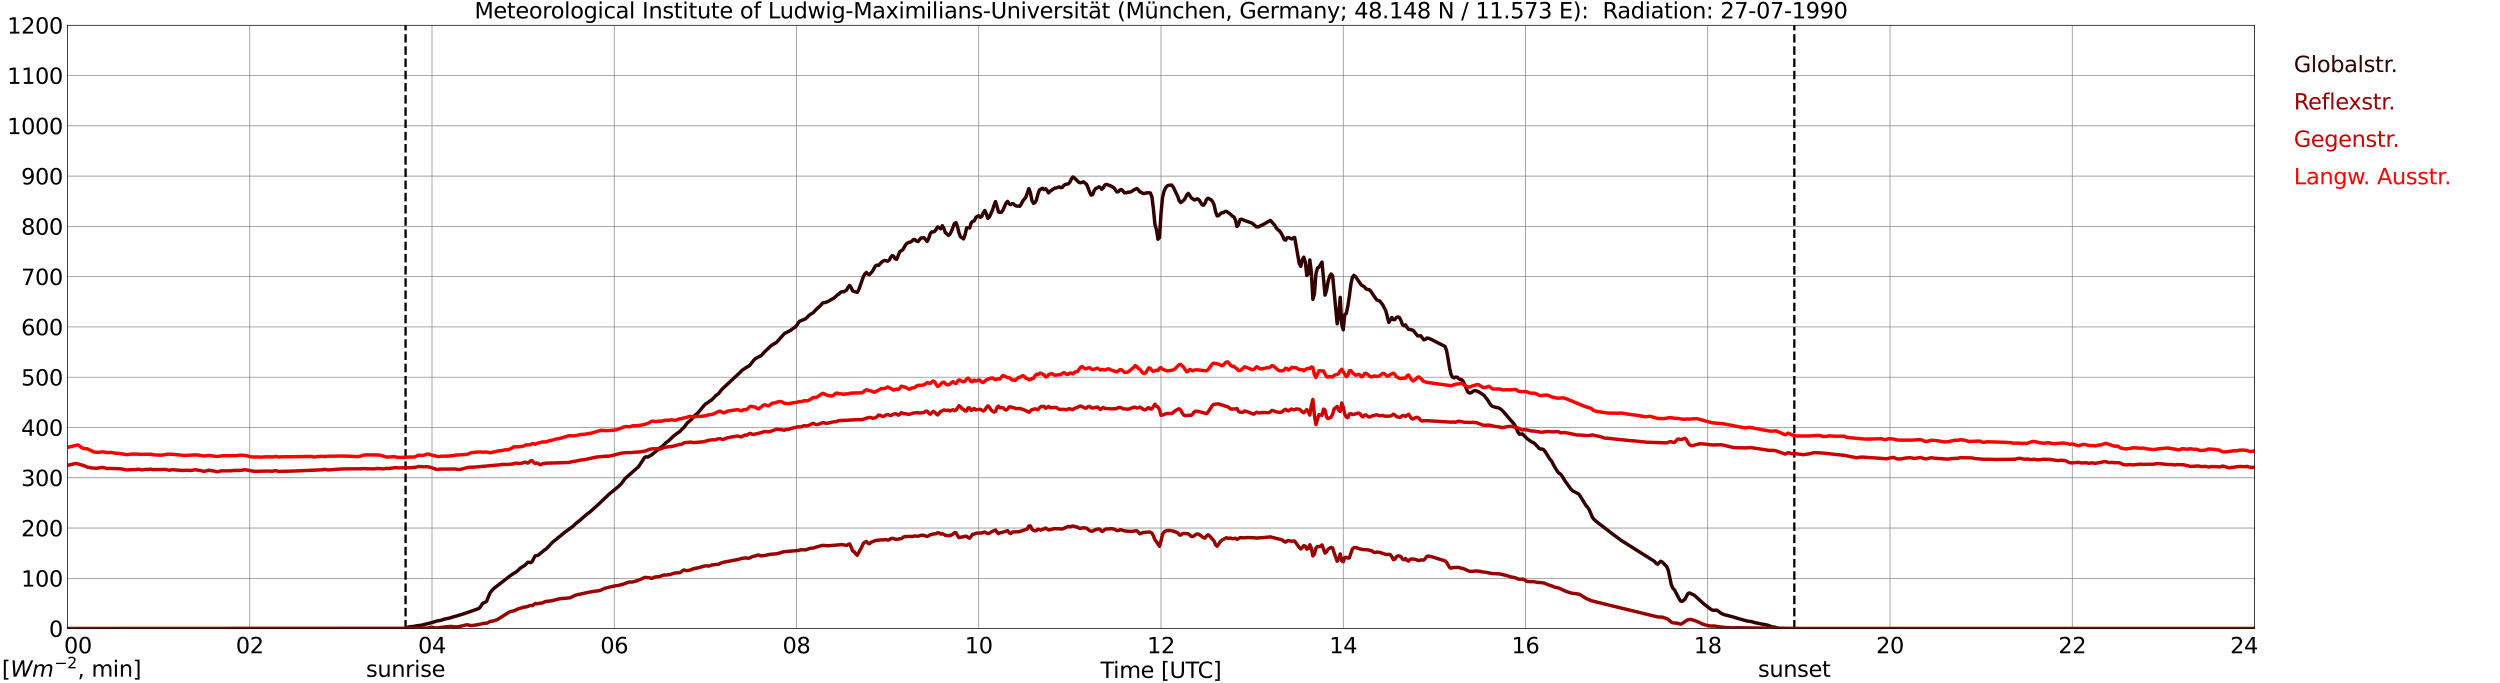 <?xml version="1.0" encoding="utf-8" standalone="no"?>
<!DOCTYPE svg PUBLIC "-//W3C//DTD SVG 1.1//EN"
  "http://www.w3.org/Graphics/SVG/1.1/DTD/svg11.dtd">
<svg xmlns:xlink="http://www.w3.org/1999/xlink" width="1085.4pt" height="296.64pt" viewBox="0 0 1085.4 296.64" xmlns="http://www.w3.org/2000/svg" version="1.1">
 <defs>
  <style type="text/css">*{stroke-linejoin: round; stroke-linecap: butt}</style>
 </defs>
 <g id="figure_1">
  <g id="patch_1">
   <path d="M 0 296.64 
L 1085.4 296.64 
L 1085.4 0 
L 0 0 
z
" style="fill: #ffffff"/>
  </g>
  <g id="axes_1">
   <g id="patch_2">
    <path d="M 29.306 272.909 
L 978.814 272.909 
L 978.814 10.976 
L 29.306 10.976 
z
" style="fill: #ffffff"/>
   </g>
   <g id="patch_3">
    <path d="M 978.814 272.909 
L 978.814 272.909 
L 978.814 10.976 
L 978.814 10.976 
z
" clip-path="url(#p3b0c115b65)" style="fill: #d3d3d3; opacity: 0.25; stroke: #d3d3d3; stroke-linejoin: miter"/>
   </g>
   <g id="matplotlib.axis_1">
    <g id="xtick_1">
     <g id="line2d_1">
      <path d="M 29.306 272.909 
L 29.306 10.976 
" clip-path="url(#p3b0c115b65)" style="fill: none; stroke: #808080; stroke-width: 0.3; stroke-linecap: square"/>
     </g>
     <g id="line2d_2"/>
     <g id="text_1">
      <!--    00 -->
      <g transform="translate(18.733 283.627) scale(0.095 -0.095)">
       <defs>
        <path id="DejaVuSans-20" transform="scale(0.016)"/>
        <path id="DejaVuSans-30" d="M 2034 4250 
Q 1547 4250 1301 3770 
Q 1056 3291 1056 2328 
Q 1056 1369 1301 889 
Q 1547 409 2034 409 
Q 2525 409 2770 889 
Q 3016 1369 3016 2328 
Q 3016 3291 2770 3770 
Q 2525 4250 2034 4250 
z
M 2034 4750 
Q 2819 4750 3233 4129 
Q 3647 3509 3647 2328 
Q 3647 1150 3233 529 
Q 2819 -91 2034 -91 
Q 1250 -91 836 529 
Q 422 1150 422 2328 
Q 422 3509 836 4129 
Q 1250 4750 2034 4750 
z
" transform="scale(0.016)"/>
       </defs>
       <use xlink:href="#DejaVuSans-20"/>
       <use xlink:href="#DejaVuSans-20" transform="translate(31.787 0)"/>
       <use xlink:href="#DejaVuSans-20" transform="translate(63.574 0)"/>
       <use xlink:href="#DejaVuSans-30" transform="translate(95.361 0)"/>
       <use xlink:href="#DejaVuSans-30" transform="translate(158.984 0)"/>
      </g>
     </g>
    </g>
    <g id="xtick_2">
     <g id="line2d_3">
      <path d="M 108.431 272.909 
L 108.431 10.976 
" clip-path="url(#p3b0c115b65)" style="fill: none; stroke: #808080; stroke-width: 0.3; stroke-linecap: square"/>
     </g>
     <g id="line2d_4"/>
     <g id="text_2">
      <!-- 02 -->
      <g transform="translate(102.387 283.627) scale(0.095 -0.095)">
       <defs>
        <path id="DejaVuSans-32" d="M 1228 531 
L 3431 531 
L 3431 0 
L 469 0 
L 469 531 
Q 828 903 1448 1529 
Q 2069 2156 2228 2338 
Q 2531 2678 2651 2914 
Q 2772 3150 2772 3378 
Q 2772 3750 2511 3984 
Q 2250 4219 1831 4219 
Q 1534 4219 1204 4116 
Q 875 4013 500 3803 
L 500 4441 
Q 881 4594 1212 4672 
Q 1544 4750 1819 4750 
Q 2544 4750 2975 4387 
Q 3406 4025 3406 3419 
Q 3406 3131 3298 2873 
Q 3191 2616 2906 2266 
Q 2828 2175 2409 1742 
Q 1991 1309 1228 531 
z
" transform="scale(0.016)"/>
       </defs>
       <use xlink:href="#DejaVuSans-30"/>
       <use xlink:href="#DejaVuSans-32" transform="translate(63.623 0)"/>
      </g>
     </g>
    </g>
    <g id="xtick_3">
     <g id="line2d_5">
      <path d="M 187.557 272.909 
L 187.557 10.976 
" clip-path="url(#p3b0c115b65)" style="fill: none; stroke: #808080; stroke-width: 0.3; stroke-linecap: square"/>
     </g>
     <g id="line2d_6"/>
     <g id="text_3">
      <!-- 04 -->
      <g transform="translate(181.513 283.627) scale(0.095 -0.095)">
       <defs>
        <path id="DejaVuSans-34" d="M 2419 4116 
L 825 1625 
L 2419 1625 
L 2419 4116 
z
M 2253 4666 
L 3047 4666 
L 3047 1625 
L 3713 1625 
L 3713 1100 
L 3047 1100 
L 3047 0 
L 2419 0 
L 2419 1100 
L 313 1100 
L 313 1709 
L 2253 4666 
z
" transform="scale(0.016)"/>
       </defs>
       <use xlink:href="#DejaVuSans-30"/>
       <use xlink:href="#DejaVuSans-34" transform="translate(63.623 0)"/>
      </g>
     </g>
    </g>
    <g id="xtick_4">
     <g id="line2d_7">
      <path d="M 266.683 272.909 
L 266.683 10.976 
" clip-path="url(#p3b0c115b65)" style="fill: none; stroke: #808080; stroke-width: 0.3; stroke-linecap: square"/>
     </g>
     <g id="line2d_8"/>
     <g id="text_4">
      <!-- 06 -->
      <g transform="translate(260.638 283.627) scale(0.095 -0.095)">
       <defs>
        <path id="DejaVuSans-36" d="M 2113 2584 
Q 1688 2584 1439 2293 
Q 1191 2003 1191 1497 
Q 1191 994 1439 701 
Q 1688 409 2113 409 
Q 2538 409 2786 701 
Q 3034 994 3034 1497 
Q 3034 2003 2786 2293 
Q 2538 2584 2113 2584 
z
M 3366 4563 
L 3366 3988 
Q 3128 4100 2886 4159 
Q 2644 4219 2406 4219 
Q 1781 4219 1451 3797 
Q 1122 3375 1075 2522 
Q 1259 2794 1537 2939 
Q 1816 3084 2150 3084 
Q 2853 3084 3261 2657 
Q 3669 2231 3669 1497 
Q 3669 778 3244 343 
Q 2819 -91 2113 -91 
Q 1303 -91 875 529 
Q 447 1150 447 2328 
Q 447 3434 972 4092 
Q 1497 4750 2381 4750 
Q 2619 4750 2861 4703 
Q 3103 4656 3366 4563 
z
" transform="scale(0.016)"/>
       </defs>
       <use xlink:href="#DejaVuSans-30"/>
       <use xlink:href="#DejaVuSans-36" transform="translate(63.623 0)"/>
      </g>
     </g>
    </g>
    <g id="xtick_5">
     <g id="line2d_9">
      <path d="M 345.808 272.909 
L 345.808 10.976 
" clip-path="url(#p3b0c115b65)" style="fill: none; stroke: #808080; stroke-width: 0.3; stroke-linecap: square"/>
     </g>
     <g id="line2d_10"/>
     <g id="text_5">
      <!-- 08 -->
      <g transform="translate(339.764 283.627) scale(0.095 -0.095)">
       <defs>
        <path id="DejaVuSans-38" d="M 2034 2216 
Q 1584 2216 1326 1975 
Q 1069 1734 1069 1313 
Q 1069 891 1326 650 
Q 1584 409 2034 409 
Q 2484 409 2743 651 
Q 3003 894 3003 1313 
Q 3003 1734 2745 1975 
Q 2488 2216 2034 2216 
z
M 1403 2484 
Q 997 2584 770 2862 
Q 544 3141 544 3541 
Q 544 4100 942 4425 
Q 1341 4750 2034 4750 
Q 2731 4750 3128 4425 
Q 3525 4100 3525 3541 
Q 3525 3141 3298 2862 
Q 3072 2584 2669 2484 
Q 3125 2378 3379 2068 
Q 3634 1759 3634 1313 
Q 3634 634 3220 271 
Q 2806 -91 2034 -91 
Q 1263 -91 848 271 
Q 434 634 434 1313 
Q 434 1759 690 2068 
Q 947 2378 1403 2484 
z
M 1172 3481 
Q 1172 3119 1398 2916 
Q 1625 2713 2034 2713 
Q 2441 2713 2670 2916 
Q 2900 3119 2900 3481 
Q 2900 3844 2670 4047 
Q 2441 4250 2034 4250 
Q 1625 4250 1398 4047 
Q 1172 3844 1172 3481 
z
" transform="scale(0.016)"/>
       </defs>
       <use xlink:href="#DejaVuSans-30"/>
       <use xlink:href="#DejaVuSans-38" transform="translate(63.623 0)"/>
      </g>
     </g>
    </g>
    <g id="xtick_6">
     <g id="line2d_11">
      <path d="M 424.934 272.909 
L 424.934 10.976 
" clip-path="url(#p3b0c115b65)" style="fill: none; stroke: #808080; stroke-width: 0.3; stroke-linecap: square"/>
     </g>
     <g id="line2d_12"/>
     <g id="text_6">
      <!-- 10 -->
      <g transform="translate(418.89 283.627) scale(0.095 -0.095)">
       <defs>
        <path id="DejaVuSans-31" d="M 794 531 
L 1825 531 
L 1825 4091 
L 703 3866 
L 703 4441 
L 1819 4666 
L 2450 4666 
L 2450 531 
L 3481 531 
L 3481 0 
L 794 0 
L 794 531 
z
" transform="scale(0.016)"/>
       </defs>
       <use xlink:href="#DejaVuSans-31"/>
       <use xlink:href="#DejaVuSans-30" transform="translate(63.623 0)"/>
      </g>
     </g>
    </g>
    <g id="xtick_7">
     <g id="line2d_13">
      <path d="M 504.06 272.909 
L 504.06 10.976 
" clip-path="url(#p3b0c115b65)" style="fill: none; stroke: #808080; stroke-width: 0.3; stroke-linecap: square"/>
     </g>
     <g id="line2d_14"/>
     <g id="text_7">
      <!-- 12 -->
      <g transform="translate(498.015 283.627) scale(0.095 -0.095)">
       <use xlink:href="#DejaVuSans-31"/>
       <use xlink:href="#DejaVuSans-32" transform="translate(63.623 0)"/>
      </g>
     </g>
    </g>
    <g id="xtick_8">
     <g id="line2d_15">
      <path d="M 583.185 272.909 
L 583.185 10.976 
" clip-path="url(#p3b0c115b65)" style="fill: none; stroke: #808080; stroke-width: 0.3; stroke-linecap: square"/>
     </g>
     <g id="line2d_16"/>
     <g id="text_8">
      <!-- 14 -->
      <g transform="translate(577.141 283.627) scale(0.095 -0.095)">
       <use xlink:href="#DejaVuSans-31"/>
       <use xlink:href="#DejaVuSans-34" transform="translate(63.623 0)"/>
      </g>
     </g>
    </g>
    <g id="xtick_9">
     <g id="line2d_17">
      <path d="M 662.311 272.909 
L 662.311 10.976 
" clip-path="url(#p3b0c115b65)" style="fill: none; stroke: #808080; stroke-width: 0.3; stroke-linecap: square"/>
     </g>
     <g id="line2d_18"/>
     <g id="text_9">
      <!-- 16 -->
      <g transform="translate(656.267 283.627) scale(0.095 -0.095)">
       <use xlink:href="#DejaVuSans-31"/>
       <use xlink:href="#DejaVuSans-36" transform="translate(63.623 0)"/>
      </g>
     </g>
    </g>
    <g id="xtick_10">
     <g id="line2d_19">
      <path d="M 741.437 272.909 
L 741.437 10.976 
" clip-path="url(#p3b0c115b65)" style="fill: none; stroke: #808080; stroke-width: 0.3; stroke-linecap: square"/>
     </g>
     <g id="line2d_20"/>
     <g id="text_10">
      <!-- 18 -->
      <g transform="translate(735.392 283.627) scale(0.095 -0.095)">
       <use xlink:href="#DejaVuSans-31"/>
       <use xlink:href="#DejaVuSans-38" transform="translate(63.623 0)"/>
      </g>
     </g>
    </g>
    <g id="xtick_11">
     <g id="line2d_21">
      <path d="M 820.562 272.909 
L 820.562 10.976 
" clip-path="url(#p3b0c115b65)" style="fill: none; stroke: #808080; stroke-width: 0.3; stroke-linecap: square"/>
     </g>
     <g id="line2d_22"/>
     <g id="text_11">
      <!-- 20 -->
      <g transform="translate(814.518 283.627) scale(0.095 -0.095)">
       <use xlink:href="#DejaVuSans-32"/>
       <use xlink:href="#DejaVuSans-30" transform="translate(63.623 0)"/>
      </g>
     </g>
    </g>
    <g id="xtick_12">
     <g id="line2d_23">
      <path d="M 899.688 272.909 
L 899.688 10.976 
" clip-path="url(#p3b0c115b65)" style="fill: none; stroke: #808080; stroke-width: 0.3; stroke-linecap: square"/>
     </g>
     <g id="line2d_24"/>
     <g id="text_12">
      <!-- 22 -->
      <g transform="translate(893.644 283.627) scale(0.095 -0.095)">
       <use xlink:href="#DejaVuSans-32"/>
       <use xlink:href="#DejaVuSans-32" transform="translate(63.623 0)"/>
      </g>
     </g>
    </g>
    <g id="xtick_13">
     <g id="line2d_25">
      <path d="M 978.814 272.909 
L 978.814 10.976 
" clip-path="url(#p3b0c115b65)" style="fill: none; stroke: #808080; stroke-width: 0.3; stroke-linecap: square"/>
     </g>
     <g id="line2d_26"/>
     <g id="text_13">
      <!-- 24    -->
      <g transform="translate(968.241 283.627) scale(0.095 -0.095)">
       <use xlink:href="#DejaVuSans-32"/>
       <use xlink:href="#DejaVuSans-34" transform="translate(63.623 0)"/>
       <use xlink:href="#DejaVuSans-20" transform="translate(127.246 0)"/>
       <use xlink:href="#DejaVuSans-20" transform="translate(159.033 0)"/>
       <use xlink:href="#DejaVuSans-20" transform="translate(190.82 0)"/>
      </g>
     </g>
    </g>
    <g id="text_14">
     <!-- Time [UTC] -->
     <g transform="translate(477.806 294.322) scale(0.095 -0.095)">
      <defs>
       <path id="DejaVuSans-54" d="M -19 4666 
L 3928 4666 
L 3928 4134 
L 2272 4134 
L 2272 0 
L 1638 0 
L 1638 4134 
L -19 4134 
L -19 4666 
z
" transform="scale(0.016)"/>
       <path id="DejaVuSans-69" d="M 603 3500 
L 1178 3500 
L 1178 0 
L 603 0 
L 603 3500 
z
M 603 4863 
L 1178 4863 
L 1178 4134 
L 603 4134 
L 603 4863 
z
" transform="scale(0.016)"/>
       <path id="DejaVuSans-6d" d="M 3328 2828 
Q 3544 3216 3844 3400 
Q 4144 3584 4550 3584 
Q 5097 3584 5394 3201 
Q 5691 2819 5691 2113 
L 5691 0 
L 5113 0 
L 5113 2094 
Q 5113 2597 4934 2840 
Q 4756 3084 4391 3084 
Q 3944 3084 3684 2787 
Q 3425 2491 3425 1978 
L 3425 0 
L 2847 0 
L 2847 2094 
Q 2847 2600 2669 2842 
Q 2491 3084 2119 3084 
Q 1678 3084 1418 2786 
Q 1159 2488 1159 1978 
L 1159 0 
L 581 0 
L 581 3500 
L 1159 3500 
L 1159 2956 
Q 1356 3278 1631 3431 
Q 1906 3584 2284 3584 
Q 2666 3584 2933 3390 
Q 3200 3197 3328 2828 
z
" transform="scale(0.016)"/>
       <path id="DejaVuSans-65" d="M 3597 1894 
L 3597 1613 
L 953 1613 
Q 991 1019 1311 708 
Q 1631 397 2203 397 
Q 2534 397 2845 478 
Q 3156 559 3463 722 
L 3463 178 
Q 3153 47 2828 -22 
Q 2503 -91 2169 -91 
Q 1331 -91 842 396 
Q 353 884 353 1716 
Q 353 2575 817 3079 
Q 1281 3584 2069 3584 
Q 2775 3584 3186 3129 
Q 3597 2675 3597 1894 
z
M 3022 2063 
Q 3016 2534 2758 2815 
Q 2500 3097 2075 3097 
Q 1594 3097 1305 2825 
Q 1016 2553 972 2059 
L 3022 2063 
z
" transform="scale(0.016)"/>
       <path id="DejaVuSans-5b" d="M 550 4863 
L 1875 4863 
L 1875 4416 
L 1125 4416 
L 1125 -397 
L 1875 -397 
L 1875 -844 
L 550 -844 
L 550 4863 
z
" transform="scale(0.016)"/>
       <path id="DejaVuSans-55" d="M 556 4666 
L 1191 4666 
L 1191 1831 
Q 1191 1081 1462 751 
Q 1734 422 2344 422 
Q 2950 422 3222 751 
Q 3494 1081 3494 1831 
L 3494 4666 
L 4128 4666 
L 4128 1753 
Q 4128 841 3676 375 
Q 3225 -91 2344 -91 
Q 1459 -91 1007 375 
Q 556 841 556 1753 
L 556 4666 
z
" transform="scale(0.016)"/>
       <path id="DejaVuSans-43" d="M 4122 4306 
L 4122 3641 
Q 3803 3938 3442 4084 
Q 3081 4231 2675 4231 
Q 1875 4231 1450 3742 
Q 1025 3253 1025 2328 
Q 1025 1406 1450 917 
Q 1875 428 2675 428 
Q 3081 428 3442 575 
Q 3803 722 4122 1019 
L 4122 359 
Q 3791 134 3420 21 
Q 3050 -91 2638 -91 
Q 1578 -91 968 557 
Q 359 1206 359 2328 
Q 359 3453 968 4101 
Q 1578 4750 2638 4750 
Q 3056 4750 3426 4639 
Q 3797 4528 4122 4306 
z
" transform="scale(0.016)"/>
       <path id="DejaVuSans-5d" d="M 1947 4863 
L 1947 -844 
L 622 -844 
L 622 -397 
L 1369 -397 
L 1369 4416 
L 622 4416 
L 622 4863 
L 1947 4863 
z
" transform="scale(0.016)"/>
      </defs>
      <use xlink:href="#DejaVuSans-54"/>
      <use xlink:href="#DejaVuSans-69" transform="translate(57.959 0)"/>
      <use xlink:href="#DejaVuSans-6d" transform="translate(85.742 0)"/>
      <use xlink:href="#DejaVuSans-65" transform="translate(183.154 0)"/>
      <use xlink:href="#DejaVuSans-20" transform="translate(244.678 0)"/>
      <use xlink:href="#DejaVuSans-5b" transform="translate(276.465 0)"/>
      <use xlink:href="#DejaVuSans-55" transform="translate(315.479 0)"/>
      <use xlink:href="#DejaVuSans-54" transform="translate(388.672 0)"/>
      <use xlink:href="#DejaVuSans-43" transform="translate(443.881 0)"/>
      <use xlink:href="#DejaVuSans-5d" transform="translate(513.705 0)"/>
     </g>
    </g>
   </g>
   <g id="matplotlib.axis_2">
    <g id="ytick_1">
     <g id="line2d_27">
      <path d="M 29.306 272.909 
L 978.814 272.909 
" clip-path="url(#p3b0c115b65)" style="fill: none; stroke: #808080; stroke-width: 0.3; stroke-linecap: square"/>
     </g>
     <g id="line2d_28"/>
     <g id="text_15">
      <!-- 0 -->
      <g transform="translate(21.261 276.518) scale(0.095 -0.095)">
       <use xlink:href="#DejaVuSans-30"/>
      </g>
     </g>
    </g>
    <g id="ytick_2">
     <g id="line2d_29">
      <path d="M 29.306 251.081 
L 978.814 251.081 
" clip-path="url(#p3b0c115b65)" style="fill: none; stroke: #808080; stroke-width: 0.3; stroke-linecap: square"/>
     </g>
     <g id="line2d_30"/>
     <g id="text_16">
      <!-- 100 -->
      <g transform="translate(9.173 254.69) scale(0.095 -0.095)">
       <use xlink:href="#DejaVuSans-31"/>
       <use xlink:href="#DejaVuSans-30" transform="translate(63.623 0)"/>
       <use xlink:href="#DejaVuSans-30" transform="translate(127.246 0)"/>
      </g>
     </g>
    </g>
    <g id="ytick_3">
     <g id="line2d_31">
      <path d="M 29.306 229.253 
L 978.814 229.253 
" clip-path="url(#p3b0c115b65)" style="fill: none; stroke: #808080; stroke-width: 0.3; stroke-linecap: square"/>
     </g>
     <g id="line2d_32"/>
     <g id="text_17">
      <!-- 200 -->
      <g transform="translate(9.173 232.863) scale(0.095 -0.095)">
       <use xlink:href="#DejaVuSans-32"/>
       <use xlink:href="#DejaVuSans-30" transform="translate(63.623 0)"/>
       <use xlink:href="#DejaVuSans-30" transform="translate(127.246 0)"/>
      </g>
     </g>
    </g>
    <g id="ytick_4">
     <g id="line2d_33">
      <path d="M 29.306 207.426 
L 978.814 207.426 
" clip-path="url(#p3b0c115b65)" style="fill: none; stroke: #808080; stroke-width: 0.3; stroke-linecap: square"/>
     </g>
     <g id="line2d_34"/>
     <g id="text_18">
      <!-- 300 -->
      <g transform="translate(9.173 211.035) scale(0.095 -0.095)">
       <defs>
        <path id="DejaVuSans-33" d="M 2597 2516 
Q 3050 2419 3304 2112 
Q 3559 1806 3559 1356 
Q 3559 666 3084 287 
Q 2609 -91 1734 -91 
Q 1441 -91 1130 -33 
Q 819 25 488 141 
L 488 750 
Q 750 597 1062 519 
Q 1375 441 1716 441 
Q 2309 441 2620 675 
Q 2931 909 2931 1356 
Q 2931 1769 2642 2001 
Q 2353 2234 1838 2234 
L 1294 2234 
L 1294 2753 
L 1863 2753 
Q 2328 2753 2575 2939 
Q 2822 3125 2822 3475 
Q 2822 3834 2567 4026 
Q 2313 4219 1838 4219 
Q 1578 4219 1281 4162 
Q 984 4106 628 3988 
L 628 4550 
Q 988 4650 1302 4700 
Q 1616 4750 1894 4750 
Q 2613 4750 3031 4423 
Q 3450 4097 3450 3541 
Q 3450 3153 3228 2886 
Q 3006 2619 2597 2516 
z
" transform="scale(0.016)"/>
       </defs>
       <use xlink:href="#DejaVuSans-33"/>
       <use xlink:href="#DejaVuSans-30" transform="translate(63.623 0)"/>
       <use xlink:href="#DejaVuSans-30" transform="translate(127.246 0)"/>
      </g>
     </g>
    </g>
    <g id="ytick_5">
     <g id="line2d_35">
      <path d="M 29.306 185.598 
L 978.814 185.598 
" clip-path="url(#p3b0c115b65)" style="fill: none; stroke: #808080; stroke-width: 0.3; stroke-linecap: square"/>
     </g>
     <g id="line2d_36"/>
     <g id="text_19">
      <!-- 400 -->
      <g transform="translate(9.173 189.207) scale(0.095 -0.095)">
       <use xlink:href="#DejaVuSans-34"/>
       <use xlink:href="#DejaVuSans-30" transform="translate(63.623 0)"/>
       <use xlink:href="#DejaVuSans-30" transform="translate(127.246 0)"/>
      </g>
     </g>
    </g>
    <g id="ytick_6">
     <g id="line2d_37">
      <path d="M 29.306 163.77 
L 978.814 163.77 
" clip-path="url(#p3b0c115b65)" style="fill: none; stroke: #808080; stroke-width: 0.3; stroke-linecap: square"/>
     </g>
     <g id="line2d_38"/>
     <g id="text_20">
      <!-- 500 -->
      <g transform="translate(9.173 167.379) scale(0.095 -0.095)">
       <defs>
        <path id="DejaVuSans-35" d="M 691 4666 
L 3169 4666 
L 3169 4134 
L 1269 4134 
L 1269 2991 
Q 1406 3038 1543 3061 
Q 1681 3084 1819 3084 
Q 2600 3084 3056 2656 
Q 3513 2228 3513 1497 
Q 3513 744 3044 326 
Q 2575 -91 1722 -91 
Q 1428 -91 1123 -41 
Q 819 9 494 109 
L 494 744 
Q 775 591 1075 516 
Q 1375 441 1709 441 
Q 2250 441 2565 725 
Q 2881 1009 2881 1497 
Q 2881 1984 2565 2268 
Q 2250 2553 1709 2553 
Q 1456 2553 1204 2497 
Q 953 2441 691 2322 
L 691 4666 
z
" transform="scale(0.016)"/>
       </defs>
       <use xlink:href="#DejaVuSans-35"/>
       <use xlink:href="#DejaVuSans-30" transform="translate(63.623 0)"/>
       <use xlink:href="#DejaVuSans-30" transform="translate(127.246 0)"/>
      </g>
     </g>
    </g>
    <g id="ytick_7">
     <g id="line2d_39">
      <path d="M 29.306 141.942 
L 978.814 141.942 
" clip-path="url(#p3b0c115b65)" style="fill: none; stroke: #808080; stroke-width: 0.3; stroke-linecap: square"/>
     </g>
     <g id="line2d_40"/>
     <g id="text_21">
      <!-- 600 -->
      <g transform="translate(9.173 145.551) scale(0.095 -0.095)">
       <use xlink:href="#DejaVuSans-36"/>
       <use xlink:href="#DejaVuSans-30" transform="translate(63.623 0)"/>
       <use xlink:href="#DejaVuSans-30" transform="translate(127.246 0)"/>
      </g>
     </g>
    </g>
    <g id="ytick_8">
     <g id="line2d_41">
      <path d="M 29.306 120.114 
L 978.814 120.114 
" clip-path="url(#p3b0c115b65)" style="fill: none; stroke: #808080; stroke-width: 0.3; stroke-linecap: square"/>
     </g>
     <g id="line2d_42"/>
     <g id="text_22">
      <!-- 700 -->
      <g transform="translate(9.173 123.724) scale(0.095 -0.095)">
       <defs>
        <path id="DejaVuSans-37" d="M 525 4666 
L 3525 4666 
L 3525 4397 
L 1831 0 
L 1172 0 
L 2766 4134 
L 525 4134 
L 525 4666 
z
" transform="scale(0.016)"/>
       </defs>
       <use xlink:href="#DejaVuSans-37"/>
       <use xlink:href="#DejaVuSans-30" transform="translate(63.623 0)"/>
       <use xlink:href="#DejaVuSans-30" transform="translate(127.246 0)"/>
      </g>
     </g>
    </g>
    <g id="ytick_9">
     <g id="line2d_43">
      <path d="M 29.306 98.287 
L 978.814 98.287 
" clip-path="url(#p3b0c115b65)" style="fill: none; stroke: #808080; stroke-width: 0.3; stroke-linecap: square"/>
     </g>
     <g id="line2d_44"/>
     <g id="text_23">
      <!-- 800 -->
      <g transform="translate(9.173 101.896) scale(0.095 -0.095)">
       <use xlink:href="#DejaVuSans-38"/>
       <use xlink:href="#DejaVuSans-30" transform="translate(63.623 0)"/>
       <use xlink:href="#DejaVuSans-30" transform="translate(127.246 0)"/>
      </g>
     </g>
    </g>
    <g id="ytick_10">
     <g id="line2d_45">
      <path d="M 29.306 76.459 
L 978.814 76.459 
" clip-path="url(#p3b0c115b65)" style="fill: none; stroke: #808080; stroke-width: 0.3; stroke-linecap: square"/>
     </g>
     <g id="line2d_46"/>
     <g id="text_24">
      <!-- 900 -->
      <g transform="translate(9.173 80.068) scale(0.095 -0.095)">
       <defs>
        <path id="DejaVuSans-39" d="M 703 97 
L 703 672 
Q 941 559 1184 500 
Q 1428 441 1663 441 
Q 2288 441 2617 861 
Q 2947 1281 2994 2138 
Q 2813 1869 2534 1725 
Q 2256 1581 1919 1581 
Q 1219 1581 811 2004 
Q 403 2428 403 3163 
Q 403 3881 828 4315 
Q 1253 4750 1959 4750 
Q 2769 4750 3195 4129 
Q 3622 3509 3622 2328 
Q 3622 1225 3098 567 
Q 2575 -91 1691 -91 
Q 1453 -91 1209 -44 
Q 966 3 703 97 
z
M 1959 2075 
Q 2384 2075 2632 2365 
Q 2881 2656 2881 3163 
Q 2881 3666 2632 3958 
Q 2384 4250 1959 4250 
Q 1534 4250 1286 3958 
Q 1038 3666 1038 3163 
Q 1038 2656 1286 2365 
Q 1534 2075 1959 2075 
z
" transform="scale(0.016)"/>
       </defs>
       <use xlink:href="#DejaVuSans-39"/>
       <use xlink:href="#DejaVuSans-30" transform="translate(63.623 0)"/>
       <use xlink:href="#DejaVuSans-30" transform="translate(127.246 0)"/>
      </g>
     </g>
    </g>
    <g id="ytick_11">
     <g id="line2d_47">
      <path d="M 29.306 54.631 
L 978.814 54.631 
" clip-path="url(#p3b0c115b65)" style="fill: none; stroke: #808080; stroke-width: 0.3; stroke-linecap: square"/>
     </g>
     <g id="line2d_48"/>
     <g id="text_25">
      <!-- 1000 -->
      <g transform="translate(3.128 58.24) scale(0.095 -0.095)">
       <use xlink:href="#DejaVuSans-31"/>
       <use xlink:href="#DejaVuSans-30" transform="translate(63.623 0)"/>
       <use xlink:href="#DejaVuSans-30" transform="translate(127.246 0)"/>
       <use xlink:href="#DejaVuSans-30" transform="translate(190.869 0)"/>
      </g>
     </g>
    </g>
    <g id="ytick_12">
     <g id="line2d_49">
      <path d="M 29.306 32.803 
L 978.814 32.803 
" clip-path="url(#p3b0c115b65)" style="fill: none; stroke: #808080; stroke-width: 0.3; stroke-linecap: square"/>
     </g>
     <g id="line2d_50"/>
     <g id="text_26">
      <!-- 1100 -->
      <g transform="translate(3.128 36.413) scale(0.095 -0.095)">
       <use xlink:href="#DejaVuSans-31"/>
       <use xlink:href="#DejaVuSans-31" transform="translate(63.623 0)"/>
       <use xlink:href="#DejaVuSans-30" transform="translate(127.246 0)"/>
       <use xlink:href="#DejaVuSans-30" transform="translate(190.869 0)"/>
      </g>
     </g>
    </g>
    <g id="ytick_13">
     <g id="line2d_51">
      <path d="M 29.306 10.976 
L 978.814 10.976 
" clip-path="url(#p3b0c115b65)" style="fill: none; stroke: #808080; stroke-width: 0.3; stroke-linecap: square"/>
     </g>
     <g id="line2d_52"/>
     <g id="text_27">
      <!-- 1200 -->
      <g transform="translate(3.128 14.585) scale(0.095 -0.095)">
       <use xlink:href="#DejaVuSans-31"/>
       <use xlink:href="#DejaVuSans-32" transform="translate(63.623 0)"/>
       <use xlink:href="#DejaVuSans-30" transform="translate(127.246 0)"/>
       <use xlink:href="#DejaVuSans-30" transform="translate(190.869 0)"/>
      </g>
     </g>
    </g>
   </g>
   <g id="line2d_53">
    <path d="M 176.084 272.909 
L 176.084 10.976 
" clip-path="url(#p3b0c115b65)" style="fill: none; stroke-dasharray: 3.7,1.6; stroke-dashoffset: 0; stroke: #000000"/>
   </g>
   <g id="line2d_54">
    <path d="M 779.021 272.909 
L 779.021 10.976 
" clip-path="url(#p3b0c115b65)" style="fill: none; stroke-dasharray: 3.7,1.6; stroke-dashoffset: 0; stroke: #000000"/>
   </g>
   <g id="line2d_55">
    <path d="M 29.306 272.909 
L 175.688 272.909 
L 177.007 272.33 
L 178.326 272.038 
L 178.985 272.075 
L 180.963 271.691 
L 182.941 271.435 
L 184.92 270.949 
L 186.898 270.455 
L 188.876 269.892 
L 189.535 269.635 
L 191.513 269.309 
L 192.832 268.825 
L 194.151 268.539 
L 194.81 268.436 
L 196.788 267.823 
L 198.107 267.472 
L 200.085 266.865 
L 201.404 266.465 
L 204.042 265.564 
L 207.998 264.141 
L 208.657 263.379 
L 209.317 262.239 
L 209.976 261.672 
L 210.635 261.545 
L 211.295 260.991 
L 212.614 257.671 
L 213.273 256.667 
L 214.592 255.335 
L 220.526 250.736 
L 221.845 249.747 
L 223.164 248.846 
L 224.482 248.04 
L 225.801 246.748 
L 227.12 245.823 
L 227.779 245.519 
L 229.098 244.142 
L 229.757 244.12 
L 230.417 244.269 
L 231.076 243.788 
L 231.736 242.4 
L 232.395 241.331 
L 233.714 241.016 
L 235.033 239.945 
L 236.351 238.805 
L 237.011 238.423 
L 238.329 237.103 
L 239.648 235.629 
L 244.923 231.316 
L 248.88 228.387 
L 250.198 227.129 
L 251.517 226.106 
L 254.814 223.235 
L 256.133 222.295 
L 259.43 219.322 
L 264.705 214.312 
L 268.661 211.106 
L 269.98 209.735 
L 271.298 207.869 
L 277.233 202.599 
L 279.211 199.629 
L 279.87 198.592 
L 280.53 198.297 
L 281.189 198.459 
L 283.167 197.317 
L 283.827 196.686 
L 284.486 196.239 
L 286.464 194.429 
L 287.124 194.091 
L 287.783 193.591 
L 289.102 192.242 
L 290.42 191.249 
L 292.399 189.359 
L 293.717 188.298 
L 295.036 187.447 
L 296.355 186.078 
L 297.014 185.462 
L 298.333 183.705 
L 300.311 181.972 
L 300.971 181.077 
L 301.63 180.374 
L 302.949 179.316 
L 306.246 175.402 
L 306.905 175.077 
L 308.224 174.095 
L 308.883 173.721 
L 310.861 171.663 
L 311.521 171.281 
L 312.18 170.641 
L 313.499 168.948 
L 321.411 161.578 
L 322.071 160.847 
L 324.049 159.509 
L 325.368 158.776 
L 327.346 156.272 
L 328.005 155.694 
L 329.324 154.952 
L 329.983 154.69 
L 330.643 154.214 
L 331.961 152.756 
L 334.599 150.248 
L 335.258 149.748 
L 336.577 149.012 
L 337.236 148.532 
L 340.533 144.852 
L 343.171 143.451 
L 344.49 142.481 
L 345.149 142.088 
L 345.808 141.41 
L 346.468 140.334 
L 347.127 139.498 
L 349.765 138.395 
L 351.083 137.11 
L 351.743 136.538 
L 353.062 135.769 
L 354.38 134.32 
L 356.359 132.532 
L 357.018 131.701 
L 357.677 131.34 
L 358.337 131.349 
L 359.655 130.788 
L 362.293 129.267 
L 363.612 127.996 
L 364.271 127.654 
L 364.93 126.885 
L 365.59 126.63 
L 366.249 126.685 
L 366.909 126.362 
L 367.568 125.912 
L 368.227 124.735 
L 368.887 123.939 
L 369.546 124.871 
L 370.206 126.331 
L 372.184 126.944 
L 372.843 125.809 
L 374.821 120.16 
L 375.481 118.931 
L 376.14 118.287 
L 376.799 118.99 
L 377.459 119.241 
L 378.777 117.792 
L 380.096 115.413 
L 380.756 115.094 
L 381.415 115.251 
L 382.734 113.846 
L 383.393 113.359 
L 384.053 113.088 
L 384.712 113.169 
L 385.371 113.398 
L 386.031 112.977 
L 386.69 111.811 
L 387.349 110.971 
L 388.009 111.266 
L 388.668 112.405 
L 389.328 112.553 
L 390.646 109.275 
L 391.965 108.434 
L 393.284 106.129 
L 393.943 105.531 
L 394.603 105.224 
L 395.262 105.121 
L 395.921 104.682 
L 396.581 104.008 
L 397.24 104.032 
L 397.899 104.678 
L 398.559 104.877 
L 399.878 103.322 
L 401.196 103.218 
L 402.515 104.844 
L 403.175 103.58 
L 403.834 101.541 
L 404.493 100.692 
L 405.153 100.688 
L 405.812 100.406 
L 406.471 99.551 
L 407.131 98.488 
L 408.45 99.328 
L 409.109 97.979 
L 409.768 99.083 
L 410.428 101.022 
L 411.087 101.528 
L 411.746 102.211 
L 412.406 101.661 
L 413.065 100.421 
L 414.384 97.019 
L 415.043 96.665 
L 415.703 98.413 
L 416.362 101.142 
L 417.022 102.812 
L 418.34 103.731 
L 419 101.934 
L 419.659 98.972 
L 420.318 98.839 
L 420.978 98.998 
L 421.637 96.811 
L 422.297 96.082 
L 422.956 95.903 
L 423.615 94.521 
L 424.275 93.919 
L 424.934 93.672 
L 425.593 94.336 
L 426.253 94.013 
L 426.912 92.398 
L 427.572 91.378 
L 428.231 92.889 
L 428.89 94.801 
L 429.55 94.185 
L 430.869 91.317 
L 431.528 89.215 
L 432.187 87.534 
L 432.847 89.523 
L 433.506 92.02 
L 434.165 92.232 
L 434.825 92.101 
L 435.484 91.138 
L 436.803 88.095 
L 437.462 87.425 
L 438.122 88.493 
L 438.781 88.833 
L 439.44 88.401 
L 440.1 88.521 
L 440.759 89.2 
L 441.419 89.488 
L 442.078 89.46 
L 442.737 89.58 
L 443.397 88.604 
L 444.056 87.262 
L 445.375 85.618 
L 446.694 81.868 
L 447.353 83.623 
L 448.012 87.024 
L 448.672 88.266 
L 449.331 87.98 
L 449.991 86.797 
L 450.65 84.193 
L 451.309 82.44 
L 452.628 81.733 
L 453.287 82.304 
L 453.947 81.951 
L 454.606 82.671 
L 455.266 83.736 
L 455.925 83.018 
L 457.903 81.678 
L 458.563 81.617 
L 459.881 81.124 
L 460.541 81.479 
L 461.2 81.348 
L 461.859 80.497 
L 462.519 80.089 
L 463.838 79.803 
L 464.497 79.078 
L 465.156 77.688 
L 465.816 76.85 
L 466.475 77.286 
L 468.453 79.163 
L 469.113 79.38 
L 470.431 78.941 
L 471.75 80.028 
L 472.409 81.58 
L 473.069 83.435 
L 473.728 84.705 
L 474.388 84.461 
L 475.047 82.763 
L 475.706 81.837 
L 476.366 81.575 
L 477.025 81.115 
L 477.685 81.366 
L 478.344 82.182 
L 479.003 81.521 
L 479.663 80.336 
L 480.322 80.05 
L 482.3 80.724 
L 483.619 81.551 
L 484.938 83.35 
L 485.597 83.123 
L 486.256 82.473 
L 486.916 82.27 
L 488.235 83.715 
L 488.894 83.725 
L 489.553 83.481 
L 490.872 83.35 
L 491.532 82.983 
L 492.191 82.488 
L 493.51 81.861 
L 494.169 82.346 
L 494.828 83.254 
L 495.488 83.527 
L 496.147 83.928 
L 496.807 84.077 
L 497.466 83.754 
L 498.785 83.708 
L 499.444 83.802 
L 500.103 85.371 
L 500.763 90.606 
L 501.422 97.357 
L 502.082 99.671 
L 502.741 103.862 
L 503.4 103.159 
L 504.06 92.694 
L 504.719 85.771 
L 505.379 83.027 
L 506.038 81.584 
L 506.697 80.746 
L 507.357 80.467 
L 508.675 80.342 
L 509.335 81.126 
L 511.313 85.242 
L 511.972 87.174 
L 512.632 87.973 
L 513.95 86.93 
L 514.61 85.996 
L 515.269 84.612 
L 515.929 83.948 
L 517.247 85.943 
L 518.566 86.823 
L 519.885 86.303 
L 520.544 86.718 
L 521.863 88.861 
L 522.522 89.095 
L 523.182 88.163 
L 523.841 86.546 
L 524.501 86.068 
L 525.819 86.722 
L 526.479 87.528 
L 527.138 89.056 
L 527.797 92.068 
L 528.457 93.755 
L 529.116 93.602 
L 529.776 92.852 
L 530.435 92.4 
L 531.094 92.374 
L 531.754 91.852 
L 532.413 91.741 
L 533.732 92.653 
L 534.391 93.157 
L 535.051 93.854 
L 535.71 94.179 
L 536.369 95.499 
L 537.029 98.319 
L 537.688 97.534 
L 538.348 95.314 
L 539.007 95.148 
L 540.985 95.984 
L 542.963 96.637 
L 543.623 96.877 
L 544.282 97.396 
L 544.941 98.082 
L 545.601 98.512 
L 546.26 98.501 
L 548.238 97.584 
L 551.535 95.691 
L 552.854 97.104 
L 553.513 97.968 
L 554.173 99.049 
L 554.832 99.736 
L 555.491 100.245 
L 556.151 101.129 
L 556.81 102.31 
L 557.47 103.855 
L 558.129 104.261 
L 558.788 103.246 
L 559.448 103.124 
L 560.766 103.746 
L 561.426 103.355 
L 562.085 103.1 
L 564.063 114.302 
L 564.723 115.657 
L 565.382 112.859 
L 566.042 111.663 
L 566.701 113.704 
L 567.36 119.593 
L 568.02 118.912 
L 568.679 112.855 
L 569.338 118.207 
L 569.998 129.941 
L 570.657 127.665 
L 571.317 118.99 
L 571.976 116.364 
L 572.635 116.017 
L 573.954 113.791 
L 575.273 128.136 
L 575.932 126.145 
L 576.592 122.247 
L 577.251 120.016 
L 577.91 118.962 
L 578.57 119.761 
L 580.548 140.563 
L 581.207 137.081 
L 581.867 129.097 
L 582.526 140.737 
L 583.185 143.189 
L 583.845 136.557 
L 584.504 136.088 
L 585.164 132.947 
L 585.823 128.667 
L 586.482 123.585 
L 587.142 120.431 
L 587.801 119.534 
L 588.46 120.075 
L 591.098 123.84 
L 591.757 124.137 
L 592.417 124.609 
L 593.076 125.388 
L 593.736 125.696 
L 594.395 125.72 
L 595.054 126.303 
L 596.373 128.289 
L 597.692 130.157 
L 598.351 130.502 
L 599.011 130.67 
L 600.329 132.34 
L 601.648 134.877 
L 602.967 139.984 
L 604.286 137.836 
L 604.945 138.801 
L 605.604 138.718 
L 606.264 137.819 
L 606.923 137.596 
L 607.582 137.85 
L 608.242 139.131 
L 608.901 141.004 
L 609.561 141.425 
L 610.22 141.021 
L 610.879 142.132 
L 611.539 142.999 
L 612.198 143.04 
L 613.517 143.394 
L 615.495 145.845 
L 616.814 145.775 
L 618.133 147.535 
L 618.792 147.349 
L 619.451 146.779 
L 620.111 146.819 
L 621.429 147.364 
L 627.364 150.416 
L 628.023 152.121 
L 628.683 155.641 
L 629.342 159.769 
L 630.001 162.622 
L 630.661 163.774 
L 631.32 164.065 
L 631.98 163.711 
L 632.639 163.766 
L 633.298 164.342 
L 633.958 164.737 
L 634.617 164.868 
L 635.276 165.575 
L 637.255 170.185 
L 637.914 170.617 
L 638.573 170.561 
L 639.233 170.183 
L 639.892 169.637 
L 640.552 169.581 
L 641.87 170.067 
L 643.848 171.292 
L 644.508 171.899 
L 645.827 173.597 
L 647.145 175.697 
L 647.805 176.334 
L 649.123 176.79 
L 650.442 177.039 
L 651.102 177.334 
L 651.761 177.775 
L 652.42 178.403 
L 656.377 182.989 
L 657.036 183.692 
L 657.695 184.62 
L 659.014 187.597 
L 659.674 188.503 
L 660.992 188.396 
L 662.97 190.404 
L 664.949 191.858 
L 665.608 192.116 
L 666.267 192.552 
L 668.246 194.672 
L 668.905 194.964 
L 669.564 194.953 
L 670.224 195.261 
L 670.883 196.141 
L 672.861 199.284 
L 673.521 200.017 
L 674.839 202.499 
L 676.158 204.649 
L 676.817 205.396 
L 677.477 205.784 
L 678.136 206.598 
L 679.455 208.774 
L 682.092 212.466 
L 682.752 213.079 
L 685.389 214.472 
L 686.049 215.345 
L 688.686 219.64 
L 689.346 220.313 
L 690.005 221.345 
L 691.324 224.562 
L 691.983 225.427 
L 693.302 226.599 
L 700.555 232.183 
L 703.852 234.61 
L 715.721 242.101 
L 718.358 243.764 
L 719.018 244.6 
L 719.677 244.941 
L 720.996 243.684 
L 721.655 243.967 
L 723.633 246.039 
L 724.293 247.597 
L 725.612 253.84 
L 726.271 255.359 
L 726.93 256.005 
L 728.909 259.753 
L 729.568 260.875 
L 730.227 261.135 
L 730.887 260.744 
L 731.546 260.14 
L 732.865 257.675 
L 733.524 257.446 
L 735.502 258.348 
L 740.118 262.523 
L 742.096 263.97 
L 742.756 264.52 
L 743.415 264.859 
L 744.074 264.988 
L 745.393 264.889 
L 747.371 266.358 
L 748.69 266.897 
L 751.987 267.733 
L 755.284 268.731 
L 758.581 269.628 
L 760.559 269.912 
L 761.878 270.322 
L 763.856 270.722 
L 765.174 270.99 
L 766.493 271.204 
L 767.812 271.529 
L 769.131 272.092 
L 770.449 272.295 
L 772.428 272.863 
L 775.725 272.909 
L 978.154 272.909 
L 978.154 272.909 
" clip-path="url(#p3b0c115b65)" style="fill: none; stroke: #330000; stroke-width: 1.5; stroke-linecap: square"/>
   </g>
   <g id="line2d_56">
    <path d="M 29.306 272.909 
L 177.007 272.821 
L 179.645 272.76 
L 180.304 272.819 
L 180.963 272.745 
L 182.282 272.787 
L 183.601 272.669 
L 185.579 272.708 
L 186.898 272.324 
L 188.217 272.47 
L 189.535 272.667 
L 192.832 272.228 
L 194.81 272.023 
L 196.129 271.975 
L 197.448 272.193 
L 199.426 272.016 
L 202.723 271.235 
L 204.701 271.623 
L 207.339 271.224 
L 208.657 270.944 
L 209.976 270.643 
L 211.295 270.573 
L 211.954 270.32 
L 212.614 269.864 
L 213.273 269.696 
L 213.932 269.656 
L 215.91 269.021 
L 221.186 265.662 
L 221.845 265.446 
L 223.164 265.23 
L 224.482 264.529 
L 225.801 264.075 
L 226.461 263.938 
L 227.12 263.639 
L 228.439 263.505 
L 229.757 263.03 
L 230.417 262.831 
L 231.076 262.973 
L 232.395 262.015 
L 233.054 262.15 
L 235.692 261.711 
L 236.351 261.338 
L 237.011 261.124 
L 238.329 260.978 
L 239.648 260.823 
L 240.967 260.456 
L 242.945 259.958 
L 247.561 259.541 
L 249.539 258.524 
L 250.858 258.12 
L 252.836 257.771 
L 254.155 257.439 
L 258.111 256.673 
L 259.43 256.558 
L 260.748 256.269 
L 262.067 255.654 
L 262.726 255.368 
L 266.683 254.423 
L 268.002 254.205 
L 268.661 254.159 
L 269.98 253.74 
L 270.639 253.615 
L 272.617 252.834 
L 273.277 252.692 
L 274.595 252.69 
L 276.573 252.138 
L 278.552 251.315 
L 279.87 250.71 
L 280.53 250.688 
L 281.189 250.817 
L 281.849 250.802 
L 282.508 251.048 
L 283.167 251.101 
L 283.827 250.717 
L 284.486 250.496 
L 286.464 250.306 
L 287.783 249.75 
L 288.442 249.643 
L 289.102 249.682 
L 291.08 249.398 
L 293.058 248.763 
L 295.036 248.641 
L 295.696 248.353 
L 296.355 247.722 
L 297.014 247.453 
L 297.674 247.689 
L 298.333 247.735 
L 299.652 247.523 
L 300.971 246.94 
L 303.608 246.414 
L 304.927 245.986 
L 306.246 245.69 
L 306.905 245.646 
L 307.564 245.766 
L 308.224 245.642 
L 308.883 245.319 
L 310.861 245.059 
L 311.521 245.05 
L 312.18 244.899 
L 312.839 244.507 
L 314.158 244.092 
L 320.093 242.974 
L 322.071 242.437 
L 323.39 242.256 
L 324.049 242.245 
L 324.708 242.376 
L 325.368 242.3 
L 326.686 241.619 
L 328.005 241.37 
L 328.665 241.045 
L 329.324 240.951 
L 329.983 241.245 
L 330.643 241.344 
L 331.961 241.165 
L 334.599 240.623 
L 335.918 240.53 
L 337.236 240.42 
L 338.555 240.086 
L 339.874 239.615 
L 341.193 239.458 
L 346.468 238.999 
L 347.787 238.685 
L 349.765 238.742 
L 351.743 238.061 
L 353.062 237.93 
L 354.38 237.515 
L 357.018 236.775 
L 359.655 236.956 
L 365.59 236.432 
L 367.568 236.817 
L 368.227 236.393 
L 368.887 236.149 
L 369.546 237.552 
L 370.206 239.237 
L 370.865 239.532 
L 371.524 240.505 
L 372.184 241.066 
L 374.162 237.399 
L 374.821 235.95 
L 375.481 235.363 
L 376.14 235.077 
L 376.799 235.799 
L 377.459 236.114 
L 378.118 235.461 
L 380.096 234.667 
L 382.074 234.459 
L 382.734 234.376 
L 383.393 234.422 
L 384.712 234.234 
L 385.371 234.494 
L 386.031 234.387 
L 386.69 233.892 
L 387.349 233.726 
L 388.009 233.804 
L 388.668 234.097 
L 389.328 234.149 
L 390.646 233.935 
L 391.306 233.828 
L 392.624 232.995 
L 395.262 232.857 
L 395.921 232.995 
L 397.24 232.676 
L 398.559 232.853 
L 399.878 232.392 
L 401.196 232.429 
L 402.515 232.914 
L 403.175 232.658 
L 403.834 232.172 
L 405.153 231.851 
L 406.471 231.707 
L 407.131 231.29 
L 407.79 231.419 
L 408.45 231.892 
L 409.109 231.663 
L 410.428 232.414 
L 411.087 232.46 
L 411.746 232.639 
L 412.406 232.521 
L 413.065 232.274 
L 413.725 231.866 
L 414.384 231.283 
L 415.043 231.283 
L 415.703 232.545 
L 416.362 233.409 
L 417.681 233.123 
L 418.34 233.053 
L 419 232.807 
L 419.659 232.829 
L 420.318 233.372 
L 420.978 233.671 
L 422.297 231.923 
L 422.956 231.912 
L 423.615 231.565 
L 424.275 231.449 
L 426.253 231.41 
L 426.912 231.117 
L 427.572 230.989 
L 428.89 231.681 
L 429.55 231.46 
L 430.209 231.05 
L 431.528 230.399 
L 432.187 230.096 
L 432.847 231.019 
L 433.506 231.654 
L 434.165 231.303 
L 434.825 231.2 
L 437.462 230.369 
L 438.122 231.275 
L 438.781 231.665 
L 439.44 231.052 
L 440.1 230.923 
L 441.419 230.906 
L 442.737 230.814 
L 446.034 229.618 
L 446.694 228.38 
L 447.353 228.339 
L 448.012 229.751 
L 448.672 230.281 
L 449.331 230.487 
L 449.991 230.349 
L 450.65 229.738 
L 451.969 230.155 
L 452.628 229.762 
L 453.287 229.646 
L 453.947 229.251 
L 455.266 230.105 
L 457.903 229.467 
L 458.563 229.563 
L 459.881 229.552 
L 460.541 229.681 
L 461.2 229.664 
L 463.838 228.531 
L 464.497 228.732 
L 465.816 228.374 
L 467.794 228.895 
L 468.453 229.312 
L 469.113 229.362 
L 470.431 229.142 
L 471.75 229.306 
L 473.069 230.432 
L 473.728 230.598 
L 474.388 230.609 
L 475.706 229.895 
L 477.025 229.618 
L 477.685 229.91 
L 478.344 230.72 
L 479.003 230.574 
L 479.663 229.858 
L 480.322 229.679 
L 481.641 229.609 
L 482.3 229.511 
L 483.619 229.699 
L 484.938 230.364 
L 485.597 230.308 
L 486.256 230.022 
L 486.916 230.03 
L 488.235 230.5 
L 490.213 230.683 
L 491.532 230.711 
L 493.51 230.395 
L 494.169 230.971 
L 494.828 231.742 
L 495.488 231.539 
L 496.147 231.189 
L 498.785 230.978 
L 499.444 231.048 
L 500.103 231.456 
L 500.763 232.632 
L 501.422 234.346 
L 502.082 235.153 
L 503.4 237.157 
L 504.06 234.843 
L 504.719 231.918 
L 505.379 230.989 
L 506.038 230.574 
L 506.697 230.34 
L 508.016 230.34 
L 509.335 230.556 
L 511.313 231.318 
L 511.972 232.2 
L 512.632 232.344 
L 513.291 231.709 
L 513.95 231.587 
L 515.929 231.753 
L 517.247 232.923 
L 517.907 232.912 
L 518.566 232.554 
L 519.226 231.988 
L 519.885 231.829 
L 520.544 231.975 
L 521.863 232.962 
L 522.522 233.446 
L 523.182 233.621 
L 523.841 232.685 
L 524.501 232.165 
L 525.16 232.676 
L 527.138 234.957 
L 527.797 236.62 
L 528.457 237.129 
L 529.776 235.184 
L 530.435 234.557 
L 532.413 233.473 
L 533.073 233.665 
L 534.391 233.634 
L 535.051 233.907 
L 535.71 233.85 
L 536.369 233.667 
L 537.029 234.156 
L 537.688 233.872 
L 538.348 233.422 
L 540.326 233.508 
L 541.644 233.381 
L 544.282 233.47 
L 545.601 233.599 
L 548.898 233.359 
L 551.535 233.088 
L 553.513 233.608 
L 556.81 234.429 
L 557.47 235.107 
L 558.129 235.363 
L 558.788 234.824 
L 559.448 234.688 
L 560.766 234.992 
L 561.426 234.865 
L 562.085 234.926 
L 564.063 237.659 
L 564.723 238.338 
L 565.382 237.777 
L 566.042 236.891 
L 566.701 237.116 
L 567.36 238.423 
L 568.02 238.118 
L 568.679 236.515 
L 569.338 238.076 
L 569.998 241.372 
L 570.657 240.569 
L 571.317 237.956 
L 571.976 237.292 
L 572.635 237.338 
L 573.295 237.131 
L 573.954 236.587 
L 575.273 240.137 
L 575.932 239.58 
L 576.592 238.443 
L 577.91 237.631 
L 578.57 237.897 
L 579.229 240.021 
L 580.548 243.666 
L 581.207 242.612 
L 581.867 240.479 
L 582.526 243.494 
L 583.185 243.876 
L 583.845 241.999 
L 584.504 241.996 
L 585.164 242.308 
L 585.823 242.204 
L 587.142 238.34 
L 587.801 237.821 
L 588.46 237.722 
L 589.12 237.869 
L 590.439 238.325 
L 591.757 238.606 
L 593.736 238.698 
L 595.714 239.194 
L 596.373 239.755 
L 597.032 239.896 
L 597.692 239.68 
L 599.011 239.818 
L 600.989 240.473 
L 601.648 240.7 
L 602.307 240.732 
L 602.967 240.639 
L 603.626 240.815 
L 604.286 241.691 
L 604.945 242.979 
L 605.604 242.784 
L 606.264 241.665 
L 606.923 241.335 
L 607.582 241.39 
L 608.242 241.704 
L 608.901 242.714 
L 609.561 243.022 
L 610.22 242.47 
L 610.879 243.297 
L 611.539 243.588 
L 612.198 242.867 
L 612.858 242.717 
L 613.517 242.71 
L 614.836 242.926 
L 615.495 243.284 
L 616.154 243.376 
L 616.814 243.079 
L 618.133 243.175 
L 618.792 242.477 
L 619.451 241.571 
L 620.111 241.409 
L 621.429 241.662 
L 627.364 243.522 
L 628.023 244.09 
L 629.342 246.334 
L 630.001 246.681 
L 630.661 246.423 
L 633.298 246.351 
L 633.958 246.58 
L 635.276 246.831 
L 637.914 248.001 
L 638.573 248.08 
L 641.211 247.888 
L 642.53 248.073 
L 643.848 248.322 
L 645.167 248.486 
L 647.805 249.005 
L 651.102 249.165 
L 654.399 249.955 
L 655.717 250.409 
L 657.695 250.808 
L 659.674 251.533 
L 660.992 251.4 
L 661.652 251.59 
L 662.97 252.441 
L 664.289 252.559 
L 665.608 252.513 
L 666.927 252.729 
L 667.586 252.884 
L 668.905 252.91 
L 670.224 253.098 
L 672.861 254.141 
L 673.521 254.285 
L 674.839 254.873 
L 676.817 255.342 
L 678.136 255.912 
L 679.455 256.588 
L 682.092 257.479 
L 685.389 257.933 
L 686.049 258.173 
L 688.686 259.871 
L 691.324 260.908 
L 699.236 262.872 
L 719.677 267.843 
L 720.996 267.908 
L 721.655 267.947 
L 723.633 268.578 
L 724.293 268.956 
L 725.612 270.104 
L 726.271 270.386 
L 728.249 270.578 
L 729.568 270.973 
L 730.227 270.781 
L 731.546 269.862 
L 732.205 269.371 
L 732.865 269.087 
L 733.524 268.949 
L 734.184 268.932 
L 736.162 269.584 
L 738.14 270.368 
L 738.799 270.807 
L 740.777 271.444 
L 742.096 271.728 
L 743.415 271.824 
L 744.074 271.776 
L 747.371 272.263 
L 749.349 272.455 
L 751.987 272.584 
L 753.965 272.54 
L 782.318 272.909 
L 978.154 272.909 
L 978.154 272.909 
" clip-path="url(#p3b0c115b65)" style="fill: none; stroke: #990000; stroke-width: 1.5; stroke-linecap: square"/>
   </g>
   <g id="line2d_57">
    <path d="M 29.306 202.032 
L 32.603 201.244 
L 33.262 201.277 
L 34.581 201.613 
L 35.9 201.982 
L 37.218 202.482 
L 37.878 202.809 
L 39.856 203.156 
L 41.834 203.315 
L 44.472 202.907 
L 45.79 203.208 
L 46.45 203.414 
L 47.768 203.381 
L 52.384 203.527 
L 55.022 204.029 
L 58.319 203.876 
L 58.978 203.924 
L 59.637 203.745 
L 60.297 203.7 
L 61.615 204.051 
L 62.934 203.8 
L 64.253 203.817 
L 64.912 203.691 
L 65.572 203.717 
L 66.231 203.879 
L 70.187 203.857 
L 71.506 203.782 
L 72.825 203.999 
L 73.484 204.145 
L 74.803 203.922 
L 79.419 204.26 
L 81.397 204.134 
L 82.716 204.274 
L 84.694 203.972 
L 85.353 204.001 
L 86.013 204.151 
L 87.331 204.304 
L 87.991 204.546 
L 88.65 204.625 
L 90.628 204.145 
L 91.947 204.374 
L 92.606 204.411 
L 93.925 204.804 
L 94.584 204.811 
L 95.903 204.433 
L 97.881 204.42 
L 99.86 204.42 
L 101.838 204.234 
L 104.475 204.223 
L 105.794 204.009 
L 106.453 203.968 
L 110.41 204.636 
L 116.344 204.516 
L 118.322 204.599 
L 119.641 204.313 
L 120.96 204.669 
L 127.553 204.509 
L 140.082 203.964 
L 140.741 203.778 
L 141.4 203.796 
L 142.06 204.012 
L 143.379 203.983 
L 147.994 203.614 
L 151.951 203.549 
L 156.566 203.542 
L 157.885 203.42 
L 159.204 203.529 
L 162.501 203.566 
L 163.819 203.372 
L 165.138 203.451 
L 166.457 203.582 
L 167.776 203.331 
L 168.435 203.429 
L 169.754 203.28 
L 171.732 203.016 
L 173.051 203.125 
L 178.326 203.073 
L 178.985 202.955 
L 180.304 202.903 
L 181.623 202.527 
L 184.26 202.643 
L 185.579 202.63 
L 186.898 202.892 
L 189.535 203.804 
L 190.195 203.811 
L 190.854 203.667 
L 197.448 203.623 
L 199.426 203.868 
L 201.404 203.409 
L 203.382 202.892 
L 206.02 202.8 
L 217.229 201.783 
L 217.889 201.626 
L 220.526 201.678 
L 221.186 201.545 
L 222.504 201.471 
L 223.823 201.106 
L 224.482 201.056 
L 225.142 201.248 
L 226.461 201.139 
L 227.779 200.67 
L 228.439 200.768 
L 229.098 201.08 
L 229.757 200.663 
L 230.417 200.043 
L 231.076 200.017 
L 231.736 200.777 
L 232.395 201.274 
L 233.054 200.993 
L 233.714 201.222 
L 234.373 201.757 
L 235.033 201.652 
L 235.692 201.288 
L 237.011 201.095 
L 243.604 200.892 
L 246.901 200.799 
L 248.88 200.312 
L 249.539 200.305 
L 252.176 199.712 
L 253.495 199.629 
L 258.77 198.463 
L 263.386 198.033 
L 264.045 198.107 
L 265.364 197.858 
L 269.98 196.695 
L 272.617 196.481 
L 273.936 196.509 
L 275.255 196.354 
L 277.892 196.197 
L 280.53 195.717 
L 281.849 195.102 
L 283.167 194.868 
L 285.145 194.757 
L 285.805 194.94 
L 286.464 194.995 
L 288.442 194.231 
L 291.08 193.87 
L 291.739 193.833 
L 293.717 193.347 
L 295.036 192.945 
L 295.696 192.958 
L 296.355 192.666 
L 297.014 192.24 
L 297.674 192.122 
L 298.992 192.048 
L 299.652 191.941 
L 300.311 191.989 
L 300.971 192.181 
L 302.949 192.017 
L 305.586 191.771 
L 307.564 191.162 
L 309.543 190.911 
L 310.202 190.985 
L 310.861 190.88 
L 311.521 190.559 
L 312.18 190.428 
L 312.839 190.507 
L 313.499 190.727 
L 314.158 190.753 
L 315.477 190.158 
L 317.455 189.752 
L 320.093 189.308 
L 320.752 189.391 
L 321.411 189.629 
L 322.071 189.651 
L 322.73 189.156 
L 323.39 188.863 
L 324.049 188.97 
L 324.708 188.713 
L 325.368 188.193 
L 326.027 188.235 
L 326.686 188.597 
L 327.346 188.584 
L 329.324 188.134 
L 331.961 187.348 
L 333.94 187.506 
L 337.236 186.303 
L 338.555 186.456 
L 340.533 186.796 
L 341.193 186.512 
L 342.512 186.366 
L 343.83 185.901 
L 346.468 185.307 
L 347.127 185.364 
L 347.787 185.301 
L 349.105 184.788 
L 350.424 184.923 
L 351.743 184.441 
L 352.402 184.041 
L 353.062 183.79 
L 354.38 184.371 
L 355.04 184.292 
L 356.359 183.825 
L 357.018 183.533 
L 357.677 183.496 
L 358.337 183.71 
L 358.996 183.78 
L 360.315 183.526 
L 361.634 183.188 
L 362.952 183.044 
L 364.271 182.603 
L 372.184 182.212 
L 374.162 182.201 
L 374.821 182.055 
L 376.14 181.575 
L 377.459 181.206 
L 378.118 181.3 
L 378.777 181.603 
L 380.096 181.413 
L 380.756 180.903 
L 381.415 180.211 
L 382.074 180.289 
L 383.393 180.835 
L 384.053 180.597 
L 384.712 180.084 
L 385.371 179.986 
L 386.69 180.429 
L 388.009 179.789 
L 388.668 179.613 
L 389.328 179.809 
L 389.987 180.276 
L 390.646 179.872 
L 391.306 179.15 
L 392.624 179.678 
L 393.284 179.63 
L 394.603 179.938 
L 396.581 179.314 
L 398.559 179.137 
L 399.218 179.322 
L 400.537 179.187 
L 401.196 179.054 
L 401.856 178.578 
L 402.515 178.456 
L 403.175 179.333 
L 403.834 179.816 
L 405.153 178.639 
L 405.812 178.932 
L 406.471 179.722 
L 407.131 180.145 
L 408.45 178.543 
L 409.109 178.399 
L 409.768 177.971 
L 411.087 178.235 
L 411.746 178.05 
L 412.406 178.423 
L 413.725 177.886 
L 414.384 178.312 
L 415.043 178.104 
L 416.362 176.146 
L 417.022 176.57 
L 417.681 177.524 
L 418.34 177.729 
L 419 178.395 
L 419.659 178.384 
L 420.318 177.089 
L 420.978 177.096 
L 421.637 178.159 
L 422.297 177.853 
L 422.956 177.343 
L 423.615 177.934 
L 425.593 177.683 
L 426.912 178.447 
L 427.572 177.989 
L 428.231 176.965 
L 428.89 176.214 
L 429.55 176.808 
L 430.209 177.851 
L 430.869 178.512 
L 431.528 178.914 
L 432.187 178.667 
L 432.847 176.917 
L 433.506 176.319 
L 434.165 177.094 
L 434.825 176.958 
L 435.484 177.026 
L 436.144 177.685 
L 436.803 178.013 
L 437.462 177.635 
L 438.122 176.675 
L 438.781 176.616 
L 439.44 176.873 
L 440.1 176.967 
L 440.759 177.294 
L 441.419 177.425 
L 442.737 177.332 
L 444.056 177.748 
L 445.375 178.272 
L 446.694 179.001 
L 447.353 178.486 
L 448.012 177.805 
L 448.672 177.72 
L 449.331 177.495 
L 450.65 177.851 
L 451.309 177.039 
L 451.969 176.485 
L 453.287 176.413 
L 453.947 177.227 
L 454.606 176.895 
L 455.266 176.43 
L 455.925 177.009 
L 458.563 176.871 
L 459.881 177.738 
L 460.541 177.768 
L 461.2 177.683 
L 463.178 177.864 
L 463.838 177.521 
L 464.497 177.46 
L 465.156 177.753 
L 465.816 177.853 
L 466.475 177.277 
L 467.794 176.899 
L 468.453 176.419 
L 469.113 176.306 
L 469.772 176.458 
L 470.431 176.882 
L 471.091 177.172 
L 471.75 177.15 
L 472.409 176.487 
L 473.069 176.408 
L 473.728 177.041 
L 474.388 177.142 
L 475.706 176.882 
L 476.366 176.696 
L 477.025 177.098 
L 477.685 177.792 
L 479.003 176.895 
L 479.663 177.336 
L 481.641 177.401 
L 482.3 177.528 
L 484.278 177.445 
L 484.938 177.292 
L 485.597 176.958 
L 486.256 176.834 
L 487.575 177.482 
L 488.894 177.57 
L 489.553 177.661 
L 490.213 177.565 
L 492.191 176.836 
L 492.85 176.797 
L 493.51 177.15 
L 494.169 177.1 
L 494.828 176.723 
L 496.807 177.936 
L 497.466 177.851 
L 498.125 177.29 
L 498.785 176.956 
L 499.444 177.585 
L 500.103 177.541 
L 501.422 175.474 
L 502.082 176.454 
L 502.741 176.661 
L 503.4 177.807 
L 504.06 180.3 
L 504.719 180.213 
L 506.038 179.676 
L 506.697 179.512 
L 508.675 179.532 
L 509.335 179.139 
L 509.994 178.499 
L 511.313 177.705 
L 511.972 177.48 
L 512.632 178.078 
L 513.291 179.34 
L 513.95 180.23 
L 514.61 180.446 
L 515.929 180.357 
L 516.588 180.25 
L 517.247 180.302 
L 517.907 179.645 
L 518.566 178.687 
L 519.226 178.491 
L 520.544 178.691 
L 523.841 179.593 
L 524.501 178.886 
L 526.479 175.865 
L 527.138 175.531 
L 528.457 175.38 
L 529.116 175.365 
L 530.435 175.863 
L 531.094 175.924 
L 531.754 176.266 
L 533.073 176.585 
L 534.391 177.622 
L 536.369 177.541 
L 537.029 177.343 
L 537.688 178.591 
L 538.348 178.949 
L 539.666 179.008 
L 540.326 178.406 
L 541.644 178.792 
L 544.282 179.831 
L 545.601 178.966 
L 546.26 179.198 
L 546.919 179.303 
L 547.579 179.117 
L 548.898 179.097 
L 550.876 179.178 
L 551.535 178.783 
L 552.195 178.194 
L 552.854 178.281 
L 553.513 178.65 
L 555.491 179.076 
L 556.151 178.98 
L 556.81 178.626 
L 557.47 178.032 
L 558.129 177.7 
L 558.788 178.209 
L 559.448 178.371 
L 560.107 177.858 
L 560.766 177.583 
L 561.426 177.895 
L 562.085 177.877 
L 562.745 177.53 
L 564.063 177.694 
L 564.723 178.109 
L 565.382 178.792 
L 566.042 179.178 
L 567.36 177.831 
L 568.02 178.912 
L 568.679 180.208 
L 569.338 176.039 
L 569.998 173.433 
L 570.657 180.237 
L 571.317 184.34 
L 572.635 180.034 
L 573.954 180.302 
L 574.613 177.613 
L 575.273 177.997 
L 575.932 181.012 
L 576.592 181.726 
L 577.91 181.147 
L 578.57 179.75 
L 579.229 177.541 
L 580.548 176.502 
L 581.207 178.1 
L 581.867 178.65 
L 582.526 174.959 
L 583.185 176.773 
L 583.845 179.851 
L 584.504 181.042 
L 585.164 181.346 
L 585.823 179.726 
L 586.482 179.613 
L 587.142 179.938 
L 587.801 179.896 
L 589.779 179.333 
L 590.439 179.58 
L 591.098 180.623 
L 591.757 181.01 
L 592.417 180.226 
L 593.076 180.139 
L 593.736 180.665 
L 594.395 181.047 
L 595.054 180.942 
L 595.714 180.562 
L 597.692 180.082 
L 599.011 180.54 
L 600.329 180.322 
L 600.989 180.632 
L 602.307 180.717 
L 603.626 180.625 
L 604.286 180.346 
L 604.945 179.816 
L 605.604 180.176 
L 606.264 180.848 
L 607.582 181.23 
L 608.242 180.948 
L 608.901 180.403 
L 609.561 180.368 
L 610.22 180.846 
L 610.879 180.283 
L 611.539 179.875 
L 612.858 181.754 
L 613.517 181.898 
L 614.176 181.485 
L 614.836 181.237 
L 615.495 181.208 
L 616.154 181.636 
L 616.814 182.566 
L 617.473 182.85 
L 618.133 182.658 
L 619.451 182.634 
L 628.683 183.195 
L 630.001 183.275 
L 631.32 183.227 
L 631.98 183.334 
L 633.298 182.845 
L 635.936 183.36 
L 637.255 183.352 
L 637.914 183.454 
L 639.233 183.352 
L 640.552 183.467 
L 641.211 183.548 
L 643.848 184.596 
L 645.167 184.626 
L 646.486 184.557 
L 649.123 185.137 
L 651.102 185.371 
L 651.761 185.62 
L 652.42 185.696 
L 654.399 185.179 
L 655.058 185.207 
L 655.717 185.076 
L 658.355 185.55 
L 659.674 186.115 
L 660.333 186.53 
L 660.992 186.685 
L 661.652 186.545 
L 662.311 186.53 
L 664.949 187.113 
L 666.267 187.189 
L 668.905 187.647 
L 670.224 187.543 
L 672.202 187.327 
L 673.521 187.481 
L 674.839 187.46 
L 676.158 187.383 
L 676.817 187.532 
L 677.477 187.879 
L 678.136 187.916 
L 678.796 187.783 
L 680.114 187.916 
L 683.411 188.595 
L 684.73 188.9 
L 686.049 188.865 
L 688.686 189.099 
L 690.005 189.068 
L 691.324 188.828 
L 693.961 189.424 
L 694.621 189.509 
L 696.599 190.19 
L 698.577 190.326 
L 707.808 191.317 
L 709.127 191.382 
L 715.062 192.004 
L 723.633 192.271 
L 724.293 192.089 
L 724.952 191.738 
L 725.612 191.734 
L 726.271 192.107 
L 726.93 192.102 
L 727.59 191.517 
L 728.249 190.736 
L 728.909 190.585 
L 729.568 190.843 
L 730.227 190.745 
L 731.546 190.269 
L 732.205 190.891 
L 732.865 192.229 
L 733.524 193.091 
L 734.184 193.438 
L 734.843 193.46 
L 736.821 192.956 
L 738.14 192.642 
L 739.459 192.733 
L 743.415 193.172 
L 745.393 193.148 
L 747.371 193.074 
L 748.69 193.362 
L 752.646 194.327 
L 757.921 194.484 
L 759.899 194.287 
L 763.196 194.77 
L 767.812 195.497 
L 769.79 195.54 
L 770.449 195.569 
L 771.768 195.977 
L 775.065 197.127 
L 776.384 196.52 
L 777.703 196.915 
L 779.021 197.007 
L 779.681 196.974 
L 782.978 197.407 
L 785.615 197.031 
L 787.593 196.496 
L 788.912 196.536 
L 790.89 196.667 
L 792.868 196.839 
L 798.143 197.435 
L 800.781 197.684 
L 804.078 198.378 
L 804.737 198.424 
L 805.397 198.657 
L 806.056 198.745 
L 807.375 198.502 
L 808.694 198.439 
L 811.331 198.644 
L 817.265 199.037 
L 818.584 199.183 
L 819.244 199.138 
L 821.222 198.692 
L 821.881 198.605 
L 822.541 198.751 
L 823.2 199.083 
L 823.859 199.266 
L 825.178 199.292 
L 827.156 198.867 
L 828.475 198.775 
L 829.134 198.694 
L 831.112 199.035 
L 833.75 198.644 
L 835.069 198.976 
L 835.728 199.196 
L 836.388 199.21 
L 838.366 198.736 
L 839.025 198.758 
L 839.684 198.928 
L 845.619 199.341 
L 846.938 199.131 
L 850.235 198.932 
L 850.894 198.694 
L 856.169 198.81 
L 857.488 199.089 
L 858.806 199.186 
L 860.125 199.33 
L 862.103 199.419 
L 863.422 199.397 
L 866.719 199.48 
L 874.632 199.386 
L 875.95 199.092 
L 876.61 198.983 
L 877.269 199.011 
L 878.588 199.33 
L 879.247 199.413 
L 879.907 199.286 
L 880.566 199.308 
L 881.225 199.493 
L 881.885 199.539 
L 883.204 199.362 
L 884.522 199.653 
L 885.841 199.585 
L 887.16 199.358 
L 888.479 199.441 
L 889.797 199.406 
L 891.116 199.616 
L 892.435 199.843 
L 893.754 199.967 
L 894.413 199.823 
L 895.732 199.858 
L 896.391 199.934 
L 897.051 200.142 
L 898.369 200.849 
L 899.688 200.982 
L 902.326 200.711 
L 903.644 200.999 
L 904.963 200.951 
L 905.622 200.908 
L 906.941 201.137 
L 908.26 200.945 
L 909.579 201.161 
L 911.557 200.86 
L 913.535 200.436 
L 914.194 200.428 
L 915.513 200.831 
L 917.491 200.757 
L 918.151 200.925 
L 919.469 200.855 
L 920.129 200.932 
L 920.788 201.157 
L 921.448 201.545 
L 922.107 201.752 
L 923.426 201.833 
L 924.745 201.678 
L 926.063 201.849 
L 929.36 201.488 
L 930.02 201.619 
L 935.295 201.528 
L 935.954 201.32 
L 937.273 201.27 
L 939.251 201.475 
L 940.57 201.613 
L 943.207 201.722 
L 944.526 201.866 
L 945.185 201.691 
L 947.163 201.766 
L 947.823 201.752 
L 951.12 202.512 
L 952.438 202.447 
L 954.417 202.289 
L 955.735 202.586 
L 957.714 202.473 
L 958.373 202.685 
L 959.032 202.77 
L 959.692 202.595 
L 961.01 202.558 
L 962.989 202.661 
L 963.648 202.722 
L 964.967 202.333 
L 966.285 202.663 
L 967.604 203.121 
L 968.264 203.06 
L 968.923 202.877 
L 969.582 202.896 
L 971.561 202.597 
L 972.22 202.525 
L 974.857 202.615 
L 975.517 202.477 
L 977.495 203.016 
L 978.154 202.896 
L 978.154 202.896 
" clip-path="url(#p3b0c115b65)" style="fill: none; stroke: #cc0000; stroke-width: 1.5; stroke-linecap: square"/>
   </g>
   <g id="line2d_58">
    <path d="M 29.306 194.231 
L 33.262 193.285 
L 33.921 193.264 
L 34.581 193.637 
L 35.24 194.22 
L 36.559 194.781 
L 37.878 194.842 
L 40.515 196.132 
L 41.175 196.309 
L 43.153 196.385 
L 44.472 196.158 
L 45.79 196.354 
L 46.45 196.492 
L 48.428 196.435 
L 50.406 196.826 
L 51.725 196.848 
L 55.022 197.402 
L 57.659 197.103 
L 58.319 197.186 
L 59.637 197.145 
L 60.956 197.247 
L 65.572 197.223 
L 66.89 197.494 
L 70.187 197.625 
L 72.825 197.184 
L 74.803 197.228 
L 80.078 197.738 
L 82.716 197.618 
L 84.694 197.511 
L 85.353 197.483 
L 88.65 197.987 
L 90.628 197.708 
L 91.947 197.917 
L 93.925 198.125 
L 94.584 198.164 
L 96.563 197.874 
L 102.497 197.834 
L 103.816 197.664 
L 105.135 197.586 
L 107.772 197.985 
L 108.431 198.262 
L 109.75 198.413 
L 112.388 198.382 
L 113.047 198.502 
L 115.685 198.297 
L 117.663 198.352 
L 118.982 198.332 
L 119.641 198.168 
L 120.3 198.238 
L 120.96 198.456 
L 122.278 198.31 
L 123.597 198.306 
L 128.213 198.267 
L 135.466 198.168 
L 136.125 198.374 
L 136.785 198.435 
L 137.444 198.243 
L 139.422 198.114 
L 140.741 198.188 
L 141.4 198.184 
L 142.06 198.068 
L 146.016 198.035 
L 147.994 197.981 
L 149.972 198.02 
L 153.269 198.151 
L 155.247 198.278 
L 155.907 198.199 
L 157.885 197.577 
L 159.204 197.468 
L 164.479 197.564 
L 165.138 197.638 
L 167.776 198.417 
L 169.094 198.398 
L 171.073 198.201 
L 172.391 198.592 
L 175.029 198.581 
L 178.326 198.4 
L 178.985 198.476 
L 180.304 198.306 
L 181.623 197.627 
L 183.601 197.741 
L 185.579 197.079 
L 186.238 197.201 
L 187.557 197.623 
L 188.876 197.889 
L 190.195 198.256 
L 192.173 198.018 
L 193.492 198.059 
L 196.129 197.902 
L 198.107 197.57 
L 202.723 197.282 
L 204.701 196.49 
L 207.339 196.269 
L 208.657 196.237 
L 209.976 196.311 
L 211.295 196.252 
L 211.954 196.346 
L 212.614 196.59 
L 213.273 196.512 
L 213.932 196.282 
L 215.251 196.025 
L 215.91 195.85 
L 217.889 195.619 
L 219.207 195.285 
L 220.526 195.285 
L 221.845 194.781 
L 223.164 193.977 
L 225.142 193.991 
L 227.12 193.733 
L 228.439 193.113 
L 229.757 193.139 
L 230.417 193.017 
L 231.076 192.585 
L 231.736 192.657 
L 232.395 192.875 
L 233.054 192.519 
L 235.692 191.827 
L 236.351 191.891 
L 237.011 191.823 
L 238.329 191.408 
L 240.308 190.965 
L 241.626 190.57 
L 242.945 190.361 
L 244.923 189.813 
L 246.901 189.184 
L 247.561 189.158 
L 248.88 189.245 
L 250.198 189.114 
L 252.176 188.619 
L 253.495 188.586 
L 255.473 188.254 
L 256.792 188.034 
L 260.748 186.851 
L 261.408 186.814 
L 262.726 186.982 
L 264.705 186.912 
L 267.342 186.667 
L 271.298 185.262 
L 271.958 185.192 
L 273.277 185.327 
L 274.595 184.875 
L 276.573 184.814 
L 277.892 184.664 
L 280.53 184.096 
L 281.849 183.537 
L 282.508 183.101 
L 283.167 182.815 
L 284.486 183.029 
L 286.464 182.837 
L 287.124 182.882 
L 289.102 182.391 
L 290.42 182.494 
L 291.08 182.269 
L 292.399 182.35 
L 293.058 182.472 
L 293.717 182.339 
L 294.377 182.038 
L 296.355 181.603 
L 298.333 181.173 
L 298.992 180.872 
L 299.652 180.726 
L 300.971 181.036 
L 302.949 180.752 
L 303.608 180.711 
L 304.267 180.789 
L 306.905 180.387 
L 307.564 180.117 
L 309.543 179.824 
L 312.18 178.545 
L 312.839 178.571 
L 314.158 179.276 
L 314.818 179.032 
L 315.477 178.637 
L 316.796 178.325 
L 320.093 177.864 
L 320.752 177.967 
L 321.411 178.294 
L 322.071 178.314 
L 322.73 177.875 
L 323.39 177.799 
L 324.049 177.882 
L 324.708 177.377 
L 325.368 176.657 
L 326.027 176.38 
L 328.005 176.821 
L 328.665 177.318 
L 329.324 177.506 
L 330.643 176.589 
L 331.302 175.989 
L 331.961 175.729 
L 332.621 175.891 
L 333.28 176.19 
L 333.94 176.09 
L 335.258 175.042 
L 336.577 174.922 
L 337.236 174.599 
L 338.555 174.324 
L 339.215 174.365 
L 340.533 175.112 
L 341.852 175.158 
L 342.512 175.258 
L 344.49 174.83 
L 345.808 174.704 
L 347.127 174.343 
L 347.787 174.356 
L 348.446 174.247 
L 349.105 173.95 
L 350.424 174.053 
L 351.743 173.479 
L 353.062 172.582 
L 354.38 172.553 
L 355.699 171.75 
L 357.018 170.799 
L 357.677 170.853 
L 358.337 171.298 
L 359.655 171.696 
L 360.974 171.934 
L 361.634 171.726 
L 362.952 170.724 
L 363.612 170.67 
L 364.271 170.982 
L 365.59 170.988 
L 366.249 171.242 
L 366.909 171.026 
L 368.227 171.006 
L 368.887 170.757 
L 370.206 170.63 
L 374.162 170.552 
L 374.821 170.196 
L 375.481 169.537 
L 376.14 169.236 
L 376.799 169.36 
L 377.459 169.624 
L 378.118 169.698 
L 379.437 170.31 
L 380.096 170.098 
L 382.734 168.664 
L 384.053 168.71 
L 385.371 168.013 
L 386.69 168.638 
L 388.009 169.402 
L 388.668 169.055 
L 389.328 168.963 
L 389.987 169.116 
L 390.646 168.483 
L 391.306 167.655 
L 393.284 168.194 
L 394.603 168.967 
L 395.262 168.762 
L 395.921 168.421 
L 396.581 168.426 
L 397.24 168.149 
L 397.899 167.62 
L 398.559 167.295 
L 399.878 167.278 
L 401.196 167.09 
L 402.515 166.13 
L 403.175 166.256 
L 403.834 166.529 
L 404.493 165.881 
L 405.153 165.392 
L 405.812 165.809 
L 406.471 166.961 
L 407.131 167.762 
L 407.79 167.38 
L 409.109 166.116 
L 409.768 165.898 
L 411.087 167.09 
L 411.746 167.066 
L 412.406 166.784 
L 413.065 166.13 
L 413.725 165.676 
L 414.384 166.293 
L 415.043 166.542 
L 415.703 165.549 
L 416.362 164.962 
L 417.022 165.174 
L 417.681 165.614 
L 418.34 165.761 
L 419 165.475 
L 419.659 164.584 
L 420.318 164.169 
L 420.978 164.704 
L 421.637 165.702 
L 422.297 165.745 
L 422.956 164.999 
L 423.615 165.418 
L 424.275 165.278 
L 424.934 164.896 
L 425.593 165.267 
L 426.253 165.887 
L 426.912 166.062 
L 428.231 164.938 
L 430.209 164.169 
L 430.869 164.073 
L 432.187 164.853 
L 432.847 164.525 
L 433.506 164.458 
L 434.165 164.547 
L 434.825 163.656 
L 435.484 162.969 
L 437.462 163.966 
L 438.122 163.914 
L 439.44 165.012 
L 440.1 164.936 
L 440.759 165.182 
L 442.078 163.964 
L 442.737 163.801 
L 444.056 163.082 
L 444.716 163.392 
L 445.375 164.204 
L 446.034 164.322 
L 446.694 164.888 
L 447.353 164.822 
L 448.012 164.318 
L 448.672 164.296 
L 449.331 163.2 
L 449.991 162.53 
L 450.65 162.659 
L 451.309 162.057 
L 451.969 162.006 
L 452.628 162.458 
L 453.287 162.759 
L 453.947 163.672 
L 454.606 163.475 
L 455.266 162.652 
L 456.584 162.174 
L 457.903 162.888 
L 458.563 162.882 
L 459.222 162.742 
L 460.541 162.668 
L 461.2 162.102 
L 461.859 161.788 
L 462.519 162.05 
L 463.178 162.589 
L 463.838 162.458 
L 464.497 161.969 
L 465.156 161.976 
L 465.816 162.336 
L 466.475 161.72 
L 467.134 161.327 
L 467.794 161.356 
L 469.113 159.461 
L 469.772 159.138 
L 471.091 160.066 
L 471.75 160.077 
L 472.409 159.747 
L 473.069 159.655 
L 473.728 160.21 
L 474.388 160.45 
L 475.047 160.332 
L 476.366 159.819 
L 477.025 160.158 
L 477.685 160.636 
L 478.344 160.441 
L 479.003 160.459 
L 479.663 160.625 
L 480.322 160.461 
L 480.981 160.125 
L 481.641 160.199 
L 482.3 160.616 
L 484.938 161.461 
L 486.256 160.489 
L 486.916 160.537 
L 488.235 161.659 
L 488.894 161.692 
L 489.553 161.557 
L 490.213 161.153 
L 492.191 159.498 
L 492.85 158.754 
L 493.51 159.084 
L 494.169 159.885 
L 494.828 160.271 
L 496.147 161.919 
L 496.807 162.177 
L 497.466 161.773 
L 498.785 159.675 
L 499.444 159.959 
L 500.103 160.828 
L 500.763 161.247 
L 501.422 160.897 
L 502.082 160.729 
L 502.741 160.86 
L 503.4 159.848 
L 504.06 159.605 
L 504.719 160.295 
L 506.697 161.037 
L 508.016 160.876 
L 509.335 160.581 
L 509.994 160.251 
L 511.972 158.298 
L 512.632 158.213 
L 513.95 159.468 
L 514.61 160.601 
L 515.269 161.434 
L 515.929 161.144 
L 516.588 160.389 
L 517.907 160.991 
L 518.566 160.625 
L 519.885 160.574 
L 523.841 160.989 
L 524.501 160.459 
L 525.819 158.726 
L 526.479 157.846 
L 527.138 157.689 
L 528.457 157.938 
L 529.116 158.13 
L 530.435 158.793 
L 531.094 158.442 
L 532.413 157.185 
L 533.073 157.165 
L 533.732 157.839 
L 534.391 158.747 
L 535.051 159.02 
L 535.71 159.084 
L 537.029 160.151 
L 537.688 160.858 
L 538.348 160.876 
L 539.007 160.494 
L 540.326 159.267 
L 541.644 159.675 
L 543.623 160.533 
L 544.282 160.467 
L 545.601 159.21 
L 546.26 159.52 
L 546.919 160.125 
L 547.579 160.164 
L 549.557 159.784 
L 550.216 159.627 
L 550.876 159.662 
L 551.535 159.332 
L 552.195 158.761 
L 552.854 158.883 
L 554.832 160.603 
L 555.491 160.974 
L 556.81 161.026 
L 557.47 160.664 
L 558.129 159.837 
L 558.788 160.018 
L 559.448 160.649 
L 560.107 160.223 
L 560.766 159.47 
L 561.426 159.59 
L 562.745 159.649 
L 564.063 160.459 
L 564.723 160.557 
L 565.382 160.459 
L 566.042 160.965 
L 567.36 160.051 
L 568.02 159.948 
L 568.679 160.003 
L 569.338 159.317 
L 569.998 159.586 
L 570.657 162.679 
L 571.317 163.918 
L 572.635 160.983 
L 573.295 160.926 
L 573.954 161.118 
L 574.613 161.042 
L 575.932 163.547 
L 576.592 163.722 
L 577.251 163.423 
L 578.57 163.667 
L 579.229 162.93 
L 580.548 162.548 
L 581.207 162.124 
L 581.867 160.989 
L 582.526 160.328 
L 584.504 163.504 
L 585.164 163.01 
L 585.823 160.932 
L 586.482 160.906 
L 587.142 161.731 
L 588.46 162.869 
L 589.12 162.805 
L 589.779 162.478 
L 590.439 162.807 
L 591.098 163.604 
L 591.757 163.305 
L 592.417 162.179 
L 593.076 162.017 
L 595.054 163.606 
L 595.714 163.576 
L 596.373 163.244 
L 597.032 163.272 
L 597.692 163.48 
L 599.011 163.137 
L 600.329 162.089 
L 600.989 162.231 
L 602.307 163.381 
L 602.967 163.115 
L 603.626 162.554 
L 604.286 162.373 
L 604.945 162.019 
L 605.604 162.537 
L 606.264 163.539 
L 607.582 164.265 
L 608.242 164.37 
L 608.901 164.154 
L 610.22 164.178 
L 610.879 163.176 
L 611.539 162.818 
L 612.858 164.859 
L 613.517 165.394 
L 614.176 165.019 
L 615.495 163.763 
L 616.154 163.665 
L 618.133 165.614 
L 619.451 165.999 
L 625.386 166.83 
L 630.001 167.459 
L 630.661 167.306 
L 631.32 166.979 
L 632.639 166.723 
L 633.298 166.682 
L 633.958 166.498 
L 634.617 166.433 
L 635.936 167.265 
L 636.595 167.73 
L 637.255 168.057 
L 637.914 168.07 
L 639.892 167.339 
L 640.552 167.219 
L 641.211 166.959 
L 641.87 166.97 
L 643.848 168.205 
L 644.508 168.264 
L 646.486 167.725 
L 647.145 168.177 
L 647.805 168.766 
L 648.464 168.928 
L 650.442 168.878 
L 651.102 168.869 
L 652.42 169.306 
L 654.399 169.203 
L 655.717 169.266 
L 657.695 169.076 
L 658.355 169.223 
L 659.014 169.716 
L 659.674 170.015 
L 662.311 170.015 
L 663.63 170.393 
L 664.289 170.657 
L 664.949 170.727 
L 665.608 170.65 
L 666.267 170.742 
L 667.586 171.266 
L 668.246 171.632 
L 668.905 171.785 
L 670.224 171.584 
L 671.542 171.519 
L 672.202 171.65 
L 673.521 172.259 
L 675.499 172.728 
L 676.158 172.89 
L 678.796 172.737 
L 680.114 173.158 
L 686.049 175.627 
L 688.027 176.456 
L 690.664 177.225 
L 691.983 178.266 
L 693.302 178.622 
L 697.918 179.314 
L 702.533 179.425 
L 703.852 179.298 
L 705.171 179.532 
L 708.468 180.067 
L 709.786 180.156 
L 714.402 180.948 
L 716.38 180.726 
L 719.677 181.664 
L 722.315 181.747 
L 724.952 181.302 
L 726.93 181.577 
L 728.909 181.708 
L 730.227 181.959 
L 731.546 182.022 
L 732.865 181.898 
L 733.524 181.99 
L 734.843 181.843 
L 736.162 181.752 
L 736.821 181.795 
L 743.415 183.579 
L 748.031 183.958 
L 756.602 185.596 
L 757.921 185.792 
L 759.24 185.504 
L 761.878 185.93 
L 765.174 186.597 
L 768.471 187.178 
L 769.79 187.189 
L 770.449 187.075 
L 771.109 187.11 
L 772.428 187.628 
L 775.065 188.789 
L 776.384 188.051 
L 777.043 188.302 
L 777.703 188.708 
L 779.021 189.044 
L 779.681 189.287 
L 784.296 189.295 
L 785.615 189.284 
L 788.912 189.053 
L 790.231 189.101 
L 791.55 189.535 
L 792.868 189.448 
L 794.187 189.226 
L 796.825 189.389 
L 800.781 189.376 
L 801.44 189.73 
L 802.1 189.941 
L 810.012 190.647 
L 816.606 190.476 
L 818.584 190.917 
L 819.903 190.468 
L 821.881 190.581 
L 823.859 191.057 
L 827.156 191.103 
L 828.475 191.063 
L 829.794 191.116 
L 833.75 190.817 
L 835.069 191.295 
L 835.728 191.629 
L 836.388 191.714 
L 838.366 191.166 
L 839.684 191.194 
L 841.003 191.319 
L 844.3 191.88 
L 846.278 191.74 
L 846.938 191.491 
L 848.916 191.105 
L 850.235 191.173 
L 850.894 190.932 
L 852.213 191 
L 852.872 191.074 
L 854.85 191.681 
L 859.466 191.483 
L 860.785 192.009 
L 861.444 192.013 
L 862.763 191.801 
L 869.357 191.993 
L 873.313 192.188 
L 873.972 192.445 
L 875.291 192.388 
L 876.61 192.388 
L 877.269 192.522 
L 879.247 192.471 
L 879.907 192.554 
L 881.225 192.065 
L 882.544 191.672 
L 883.204 191.653 
L 886.5 192.41 
L 887.819 192.393 
L 889.138 192.198 
L 889.797 192.297 
L 890.457 192.511 
L 891.775 192.642 
L 895.732 192.34 
L 897.71 192.607 
L 898.369 192.899 
L 899.029 192.864 
L 899.688 192.711 
L 901.007 193.15 
L 902.326 193.537 
L 904.304 192.947 
L 904.963 192.943 
L 906.941 193.392 
L 908.919 193.454 
L 909.579 193.648 
L 910.898 193.29 
L 912.216 193.131 
L 914.194 192.463 
L 915.513 192.886 
L 917.491 193.528 
L 918.151 193.768 
L 918.81 193.663 
L 919.469 193.687 
L 920.788 194.549 
L 922.766 194.918 
L 925.404 194.584 
L 926.063 194.381 
L 929.36 194.604 
L 930.679 194.53 
L 931.998 194.866 
L 934.635 195.169 
L 935.954 195.08 
L 937.273 194.813 
L 941.229 194.503 
L 943.867 194.966 
L 944.526 195.008 
L 945.845 195.383 
L 947.163 194.896 
L 947.823 194.813 
L 949.801 195.086 
L 950.46 194.855 
L 951.12 194.816 
L 952.438 195.071 
L 953.757 195.043 
L 955.076 195.551 
L 955.735 195.617 
L 957.714 195.381 
L 958.373 195.082 
L 959.032 194.925 
L 959.692 195.045 
L 960.351 194.992 
L 963.648 195.442 
L 964.307 195.883 
L 964.967 196.173 
L 966.285 196.195 
L 970.242 195.663 
L 970.901 195.761 
L 972.22 195.431 
L 974.198 195.403 
L 975.517 195.575 
L 976.836 196.029 
L 977.495 196.021 
L 978.154 195.872 
L 978.154 195.872 
" clip-path="url(#p3b0c115b65)" style="fill: none; stroke: #ff0000; stroke-width: 1.5; stroke-linecap: square"/>
   </g>
   <g id="patch_4">
    <path d="M 29.306 272.909 
L 29.306 10.976 
" style="fill: none; stroke: #000000; stroke-width: 0.3; stroke-linejoin: miter; stroke-linecap: square"/>
   </g>
   <g id="patch_5">
    <path d="M 978.814 272.909 
L 978.814 10.976 
" style="fill: none; stroke: #000000; stroke-width: 0.3; stroke-linejoin: miter; stroke-linecap: square"/>
   </g>
   <g id="patch_6">
    <path d="M 29.306 272.909 
L 978.814 272.909 
" style="fill: none; stroke: #000000; stroke-width: 0.3; stroke-linejoin: miter; stroke-linecap: square"/>
   </g>
   <g id="patch_7">
    <path d="M 29.306 10.976 
L 978.814 10.976 
" style="fill: none; stroke: #000000; stroke-width: 0.3; stroke-linejoin: miter; stroke-linecap: square"/>
   </g>
   <g id="text_28">
    <!-- sunrise -->
    <g transform="translate(158.919 293.863) scale(0.095 -0.095)">
     <defs>
      <path id="DejaVuSans-73" d="M 2834 3397 
L 2834 2853 
Q 2591 2978 2328 3040 
Q 2066 3103 1784 3103 
Q 1356 3103 1142 2972 
Q 928 2841 928 2578 
Q 928 2378 1081 2264 
Q 1234 2150 1697 2047 
L 1894 2003 
Q 2506 1872 2764 1633 
Q 3022 1394 3022 966 
Q 3022 478 2636 193 
Q 2250 -91 1575 -91 
Q 1294 -91 989 -36 
Q 684 19 347 128 
L 347 722 
Q 666 556 975 473 
Q 1284 391 1588 391 
Q 1994 391 2212 530 
Q 2431 669 2431 922 
Q 2431 1156 2273 1281 
Q 2116 1406 1581 1522 
L 1381 1569 
Q 847 1681 609 1914 
Q 372 2147 372 2553 
Q 372 3047 722 3315 
Q 1072 3584 1716 3584 
Q 2034 3584 2315 3537 
Q 2597 3491 2834 3397 
z
" transform="scale(0.016)"/>
      <path id="DejaVuSans-75" d="M 544 1381 
L 544 3500 
L 1119 3500 
L 1119 1403 
Q 1119 906 1312 657 
Q 1506 409 1894 409 
Q 2359 409 2629 706 
Q 2900 1003 2900 1516 
L 2900 3500 
L 3475 3500 
L 3475 0 
L 2900 0 
L 2900 538 
Q 2691 219 2414 64 
Q 2138 -91 1772 -91 
Q 1169 -91 856 284 
Q 544 659 544 1381 
z
M 1991 3584 
L 1991 3584 
z
" transform="scale(0.016)"/>
      <path id="DejaVuSans-6e" d="M 3513 2113 
L 3513 0 
L 2938 0 
L 2938 2094 
Q 2938 2591 2744 2837 
Q 2550 3084 2163 3084 
Q 1697 3084 1428 2787 
Q 1159 2491 1159 1978 
L 1159 0 
L 581 0 
L 581 3500 
L 1159 3500 
L 1159 2956 
Q 1366 3272 1645 3428 
Q 1925 3584 2291 3584 
Q 2894 3584 3203 3211 
Q 3513 2838 3513 2113 
z
" transform="scale(0.016)"/>
      <path id="DejaVuSans-72" d="M 2631 2963 
Q 2534 3019 2420 3045 
Q 2306 3072 2169 3072 
Q 1681 3072 1420 2755 
Q 1159 2438 1159 1844 
L 1159 0 
L 581 0 
L 581 3500 
L 1159 3500 
L 1159 2956 
Q 1341 3275 1631 3429 
Q 1922 3584 2338 3584 
Q 2397 3584 2469 3576 
Q 2541 3569 2628 3553 
L 2631 2963 
z
" transform="scale(0.016)"/>
     </defs>
     <use xlink:href="#DejaVuSans-73"/>
     <use xlink:href="#DejaVuSans-75" transform="translate(52.1 0)"/>
     <use xlink:href="#DejaVuSans-6e" transform="translate(115.479 0)"/>
     <use xlink:href="#DejaVuSans-72" transform="translate(178.857 0)"/>
     <use xlink:href="#DejaVuSans-69" transform="translate(219.971 0)"/>
     <use xlink:href="#DejaVuSans-73" transform="translate(247.754 0)"/>
     <use xlink:href="#DejaVuSans-65" transform="translate(299.854 0)"/>
    </g>
   </g>
   <g id="text_29">
    <!-- sunset -->
    <g transform="translate(763.267 293.863) scale(0.095 -0.095)">
     <defs>
      <path id="DejaVuSans-74" d="M 1172 4494 
L 1172 3500 
L 2356 3500 
L 2356 3053 
L 1172 3053 
L 1172 1153 
Q 1172 725 1289 603 
Q 1406 481 1766 481 
L 2356 481 
L 2356 0 
L 1766 0 
Q 1100 0 847 248 
Q 594 497 594 1153 
L 594 3053 
L 172 3053 
L 172 3500 
L 594 3500 
L 594 4494 
L 1172 4494 
z
" transform="scale(0.016)"/>
     </defs>
     <use xlink:href="#DejaVuSans-73"/>
     <use xlink:href="#DejaVuSans-75" transform="translate(52.1 0)"/>
     <use xlink:href="#DejaVuSans-6e" transform="translate(115.479 0)"/>
     <use xlink:href="#DejaVuSans-73" transform="translate(178.857 0)"/>
     <use xlink:href="#DejaVuSans-65" transform="translate(230.957 0)"/>
     <use xlink:href="#DejaVuSans-74" transform="translate(292.48 0)"/>
    </g>
   </g>
   <g id="text_30">
    <!-- [$Wm^{-2}$, min] -->
    <g transform="translate(0.821 293.863) scale(0.095 -0.095)">
     <defs>
      <path id="DejaVuSans-Oblique-57" d="M 616 4666 
L 1228 4666 
L 1453 697 
L 3213 4666 
L 3916 4666 
L 4147 697 
L 5888 4666 
L 6528 4666 
L 4453 0 
L 3659 0 
L 3444 3891 
L 1697 0 
L 903 0 
L 616 4666 
z
" transform="scale(0.016)"/>
      <path id="DejaVuSans-Oblique-6d" d="M 5747 2113 
L 5338 0 
L 4763 0 
L 5166 2094 
Q 5191 2228 5203 2325 
Q 5216 2422 5216 2491 
Q 5216 2772 5059 2928 
Q 4903 3084 4622 3084 
Q 4203 3084 3875 2770 
Q 3547 2456 3450 1953 
L 3066 0 
L 2491 0 
L 2900 2094 
Q 2925 2209 2937 2307 
Q 2950 2406 2950 2484 
Q 2950 2769 2794 2926 
Q 2638 3084 2363 3084 
Q 1938 3084 1609 2770 
Q 1281 2456 1184 1953 
L 800 0 
L 225 0 
L 909 3500 
L 1484 3500 
L 1375 2956 
Q 1609 3263 1923 3423 
Q 2238 3584 2597 3584 
Q 2978 3584 3223 3384 
Q 3469 3184 3519 2828 
Q 3781 3197 4126 3390 
Q 4472 3584 4856 3584 
Q 5306 3584 5551 3325 
Q 5797 3066 5797 2591 
Q 5797 2488 5784 2364 
Q 5772 2241 5747 2113 
z
" transform="scale(0.016)"/>
      <path id="DejaVuSans-2212" d="M 678 2272 
L 4684 2272 
L 4684 1741 
L 678 1741 
L 678 2272 
z
" transform="scale(0.016)"/>
      <path id="DejaVuSans-2c" d="M 750 794 
L 1409 794 
L 1409 256 
L 897 -744 
L 494 -744 
L 750 256 
L 750 794 
z
" transform="scale(0.016)"/>
     </defs>
     <use xlink:href="#DejaVuSans-5b" transform="translate(0 0.766)"/>
     <use xlink:href="#DejaVuSans-Oblique-57" transform="translate(39.014 0.766)"/>
     <use xlink:href="#DejaVuSans-Oblique-6d" transform="translate(137.891 0.766)"/>
     <use xlink:href="#DejaVuSans-2212" transform="translate(239.953 39.047) scale(0.7)"/>
     <use xlink:href="#DejaVuSans-32" transform="translate(298.605 39.047) scale(0.7)"/>
     <use xlink:href="#DejaVuSans-2c" transform="translate(345.875 0.766)"/>
     <use xlink:href="#DejaVuSans-20" transform="translate(377.663 0.766)"/>
     <use xlink:href="#DejaVuSans-6d" transform="translate(409.45 0.766)"/>
     <use xlink:href="#DejaVuSans-69" transform="translate(506.862 0.766)"/>
     <use xlink:href="#DejaVuSans-6e" transform="translate(534.645 0.766)"/>
     <use xlink:href="#DejaVuSans-5d" transform="translate(598.024 0.766)"/>
    </g>
   </g>
   <g id="text_31">
    <!-- Globalstr. -->
    <g style="fill: #330000" transform="translate(995.905 31.291) scale(0.095 -0.095)">
     <defs>
      <path id="DejaVuSans-47" d="M 3809 666 
L 3809 1919 
L 2778 1919 
L 2778 2438 
L 4434 2438 
L 4434 434 
Q 4069 175 3628 42 
Q 3188 -91 2688 -91 
Q 1594 -91 976 548 
Q 359 1188 359 2328 
Q 359 3472 976 4111 
Q 1594 4750 2688 4750 
Q 3144 4750 3555 4637 
Q 3966 4525 4313 4306 
L 4313 3634 
Q 3963 3931 3569 4081 
Q 3175 4231 2741 4231 
Q 1884 4231 1454 3753 
Q 1025 3275 1025 2328 
Q 1025 1384 1454 906 
Q 1884 428 2741 428 
Q 3075 428 3337 486 
Q 3600 544 3809 666 
z
" transform="scale(0.016)"/>
      <path id="DejaVuSans-6c" d="M 603 4863 
L 1178 4863 
L 1178 0 
L 603 0 
L 603 4863 
z
" transform="scale(0.016)"/>
      <path id="DejaVuSans-6f" d="M 1959 3097 
Q 1497 3097 1228 2736 
Q 959 2375 959 1747 
Q 959 1119 1226 758 
Q 1494 397 1959 397 
Q 2419 397 2687 759 
Q 2956 1122 2956 1747 
Q 2956 2369 2687 2733 
Q 2419 3097 1959 3097 
z
M 1959 3584 
Q 2709 3584 3137 3096 
Q 3566 2609 3566 1747 
Q 3566 888 3137 398 
Q 2709 -91 1959 -91 
Q 1206 -91 779 398 
Q 353 888 353 1747 
Q 353 2609 779 3096 
Q 1206 3584 1959 3584 
z
" transform="scale(0.016)"/>
      <path id="DejaVuSans-62" d="M 3116 1747 
Q 3116 2381 2855 2742 
Q 2594 3103 2138 3103 
Q 1681 3103 1420 2742 
Q 1159 2381 1159 1747 
Q 1159 1113 1420 752 
Q 1681 391 2138 391 
Q 2594 391 2855 752 
Q 3116 1113 3116 1747 
z
M 1159 2969 
Q 1341 3281 1617 3432 
Q 1894 3584 2278 3584 
Q 2916 3584 3314 3078 
Q 3713 2572 3713 1747 
Q 3713 922 3314 415 
Q 2916 -91 2278 -91 
Q 1894 -91 1617 61 
Q 1341 213 1159 525 
L 1159 0 
L 581 0 
L 581 4863 
L 1159 4863 
L 1159 2969 
z
" transform="scale(0.016)"/>
      <path id="DejaVuSans-61" d="M 2194 1759 
Q 1497 1759 1228 1600 
Q 959 1441 959 1056 
Q 959 750 1161 570 
Q 1363 391 1709 391 
Q 2188 391 2477 730 
Q 2766 1069 2766 1631 
L 2766 1759 
L 2194 1759 
z
M 3341 1997 
L 3341 0 
L 2766 0 
L 2766 531 
Q 2569 213 2275 61 
Q 1981 -91 1556 -91 
Q 1019 -91 701 211 
Q 384 513 384 1019 
Q 384 1609 779 1909 
Q 1175 2209 1959 2209 
L 2766 2209 
L 2766 2266 
Q 2766 2663 2505 2880 
Q 2244 3097 1772 3097 
Q 1472 3097 1187 3025 
Q 903 2953 641 2809 
L 641 3341 
Q 956 3463 1253 3523 
Q 1550 3584 1831 3584 
Q 2591 3584 2966 3190 
Q 3341 2797 3341 1997 
z
" transform="scale(0.016)"/>
      <path id="DejaVuSans-2e" d="M 684 794 
L 1344 794 
L 1344 0 
L 684 0 
L 684 794 
z
" transform="scale(0.016)"/>
     </defs>
     <use xlink:href="#DejaVuSans-47"/>
     <use xlink:href="#DejaVuSans-6c" transform="translate(77.49 0)"/>
     <use xlink:href="#DejaVuSans-6f" transform="translate(105.273 0)"/>
     <use xlink:href="#DejaVuSans-62" transform="translate(166.455 0)"/>
     <use xlink:href="#DejaVuSans-61" transform="translate(229.932 0)"/>
     <use xlink:href="#DejaVuSans-6c" transform="translate(291.211 0)"/>
     <use xlink:href="#DejaVuSans-73" transform="translate(318.994 0)"/>
     <use xlink:href="#DejaVuSans-74" transform="translate(371.094 0)"/>
     <use xlink:href="#DejaVuSans-72" transform="translate(410.303 0)"/>
     <use xlink:href="#DejaVuSans-2e" transform="translate(442.291 0)"/>
    </g>
   </g>
   <g id="text_32">
    <!-- Reflexstr. -->
    <g style="fill: #990000" transform="translate(995.905 47.531) scale(0.095 -0.095)">
     <defs>
      <path id="DejaVuSans-52" d="M 2841 2188 
Q 3044 2119 3236 1894 
Q 3428 1669 3622 1275 
L 4263 0 
L 3584 0 
L 2988 1197 
Q 2756 1666 2539 1819 
Q 2322 1972 1947 1972 
L 1259 1972 
L 1259 0 
L 628 0 
L 628 4666 
L 2053 4666 
Q 2853 4666 3247 4331 
Q 3641 3997 3641 3322 
Q 3641 2881 3436 2590 
Q 3231 2300 2841 2188 
z
M 1259 4147 
L 1259 2491 
L 2053 2491 
Q 2509 2491 2742 2702 
Q 2975 2913 2975 3322 
Q 2975 3731 2742 3939 
Q 2509 4147 2053 4147 
L 1259 4147 
z
" transform="scale(0.016)"/>
      <path id="DejaVuSans-66" d="M 2375 4863 
L 2375 4384 
L 1825 4384 
Q 1516 4384 1395 4259 
Q 1275 4134 1275 3809 
L 1275 3500 
L 2222 3500 
L 2222 3053 
L 1275 3053 
L 1275 0 
L 697 0 
L 697 3053 
L 147 3053 
L 147 3500 
L 697 3500 
L 697 3744 
Q 697 4328 969 4595 
Q 1241 4863 1831 4863 
L 2375 4863 
z
" transform="scale(0.016)"/>
      <path id="DejaVuSans-78" d="M 3513 3500 
L 2247 1797 
L 3578 0 
L 2900 0 
L 1881 1375 
L 863 0 
L 184 0 
L 1544 1831 
L 300 3500 
L 978 3500 
L 1906 2253 
L 2834 3500 
L 3513 3500 
z
" transform="scale(0.016)"/>
     </defs>
     <use xlink:href="#DejaVuSans-52"/>
     <use xlink:href="#DejaVuSans-65" transform="translate(64.982 0)"/>
     <use xlink:href="#DejaVuSans-66" transform="translate(126.506 0)"/>
     <use xlink:href="#DejaVuSans-6c" transform="translate(161.711 0)"/>
     <use xlink:href="#DejaVuSans-65" transform="translate(189.494 0)"/>
     <use xlink:href="#DejaVuSans-78" transform="translate(249.268 0)"/>
     <use xlink:href="#DejaVuSans-73" transform="translate(308.447 0)"/>
     <use xlink:href="#DejaVuSans-74" transform="translate(360.547 0)"/>
     <use xlink:href="#DejaVuSans-72" transform="translate(399.756 0)"/>
     <use xlink:href="#DejaVuSans-2e" transform="translate(431.744 0)"/>
    </g>
   </g>
   <g id="text_33">
    <!-- Gegenstr. -->
    <g style="fill: #cc0000" transform="translate(995.905 63.771) scale(0.095 -0.095)">
     <defs>
      <path id="DejaVuSans-67" d="M 2906 1791 
Q 2906 2416 2648 2759 
Q 2391 3103 1925 3103 
Q 1463 3103 1205 2759 
Q 947 2416 947 1791 
Q 947 1169 1205 825 
Q 1463 481 1925 481 
Q 2391 481 2648 825 
Q 2906 1169 2906 1791 
z
M 3481 434 
Q 3481 -459 3084 -895 
Q 2688 -1331 1869 -1331 
Q 1566 -1331 1297 -1286 
Q 1028 -1241 775 -1147 
L 775 -588 
Q 1028 -725 1275 -790 
Q 1522 -856 1778 -856 
Q 2344 -856 2625 -561 
Q 2906 -266 2906 331 
L 2906 616 
Q 2728 306 2450 153 
Q 2172 0 1784 0 
Q 1141 0 747 490 
Q 353 981 353 1791 
Q 353 2603 747 3093 
Q 1141 3584 1784 3584 
Q 2172 3584 2450 3431 
Q 2728 3278 2906 2969 
L 2906 3500 
L 3481 3500 
L 3481 434 
z
" transform="scale(0.016)"/>
     </defs>
     <use xlink:href="#DejaVuSans-47"/>
     <use xlink:href="#DejaVuSans-65" transform="translate(77.49 0)"/>
     <use xlink:href="#DejaVuSans-67" transform="translate(139.014 0)"/>
     <use xlink:href="#DejaVuSans-65" transform="translate(202.49 0)"/>
     <use xlink:href="#DejaVuSans-6e" transform="translate(264.014 0)"/>
     <use xlink:href="#DejaVuSans-73" transform="translate(327.393 0)"/>
     <use xlink:href="#DejaVuSans-74" transform="translate(379.492 0)"/>
     <use xlink:href="#DejaVuSans-72" transform="translate(418.701 0)"/>
     <use xlink:href="#DejaVuSans-2e" transform="translate(450.689 0)"/>
    </g>
   </g>
   <g id="text_34">
    <!-- Langw. Ausstr. -->
    <g style="fill: #ff0000" transform="translate(995.905 80.01) scale(0.095 -0.095)">
     <defs>
      <path id="DejaVuSans-4c" d="M 628 4666 
L 1259 4666 
L 1259 531 
L 3531 531 
L 3531 0 
L 628 0 
L 628 4666 
z
" transform="scale(0.016)"/>
      <path id="DejaVuSans-77" d="M 269 3500 
L 844 3500 
L 1563 769 
L 2278 3500 
L 2956 3500 
L 3675 769 
L 4391 3500 
L 4966 3500 
L 4050 0 
L 3372 0 
L 2619 2869 
L 1863 0 
L 1184 0 
L 269 3500 
z
" transform="scale(0.016)"/>
      <path id="DejaVuSans-41" d="M 2188 4044 
L 1331 1722 
L 3047 1722 
L 2188 4044 
z
M 1831 4666 
L 2547 4666 
L 4325 0 
L 3669 0 
L 3244 1197 
L 1141 1197 
L 716 0 
L 50 0 
L 1831 4666 
z
" transform="scale(0.016)"/>
     </defs>
     <use xlink:href="#DejaVuSans-4c"/>
     <use xlink:href="#DejaVuSans-61" transform="translate(55.713 0)"/>
     <use xlink:href="#DejaVuSans-6e" transform="translate(116.992 0)"/>
     <use xlink:href="#DejaVuSans-67" transform="translate(180.371 0)"/>
     <use xlink:href="#DejaVuSans-77" transform="translate(243.848 0)"/>
     <use xlink:href="#DejaVuSans-2e" transform="translate(316.51 0)"/>
     <use xlink:href="#DejaVuSans-20" transform="translate(348.297 0)"/>
     <use xlink:href="#DejaVuSans-41" transform="translate(380.084 0)"/>
     <use xlink:href="#DejaVuSans-75" transform="translate(448.492 0)"/>
     <use xlink:href="#DejaVuSans-73" transform="translate(511.871 0)"/>
     <use xlink:href="#DejaVuSans-73" transform="translate(563.971 0)"/>
     <use xlink:href="#DejaVuSans-74" transform="translate(616.07 0)"/>
     <use xlink:href="#DejaVuSans-72" transform="translate(655.279 0)"/>
     <use xlink:href="#DejaVuSans-2e" transform="translate(687.268 0)"/>
    </g>
   </g>
   <g id="text_35">
    <!-- Meteorological Institute of Ludwig-Maximilians-Universität (München, Germany; 48.148 N / 11.573 E):  Radiation: 27-07-1990 -->
    <g transform="translate(206.01 7.976) scale(0.095 -0.095)">
     <defs>
      <path id="DejaVuSans-4d" d="M 628 4666 
L 1569 4666 
L 2759 1491 
L 3956 4666 
L 4897 4666 
L 4897 0 
L 4281 0 
L 4281 4097 
L 3078 897 
L 2444 897 
L 1241 4097 
L 1241 0 
L 628 0 
L 628 4666 
z
" transform="scale(0.016)"/>
      <path id="DejaVuSans-63" d="M 3122 3366 
L 3122 2828 
Q 2878 2963 2633 3030 
Q 2388 3097 2138 3097 
Q 1578 3097 1268 2742 
Q 959 2388 959 1747 
Q 959 1106 1268 751 
Q 1578 397 2138 397 
Q 2388 397 2633 464 
Q 2878 531 3122 666 
L 3122 134 
Q 2881 22 2623 -34 
Q 2366 -91 2075 -91 
Q 1284 -91 818 406 
Q 353 903 353 1747 
Q 353 2603 823 3093 
Q 1294 3584 2113 3584 
Q 2378 3584 2631 3529 
Q 2884 3475 3122 3366 
z
" transform="scale(0.016)"/>
      <path id="DejaVuSans-49" d="M 628 4666 
L 1259 4666 
L 1259 0 
L 628 0 
L 628 4666 
z
" transform="scale(0.016)"/>
      <path id="DejaVuSans-64" d="M 2906 2969 
L 2906 4863 
L 3481 4863 
L 3481 0 
L 2906 0 
L 2906 525 
Q 2725 213 2448 61 
Q 2172 -91 1784 -91 
Q 1150 -91 751 415 
Q 353 922 353 1747 
Q 353 2572 751 3078 
Q 1150 3584 1784 3584 
Q 2172 3584 2448 3432 
Q 2725 3281 2906 2969 
z
M 947 1747 
Q 947 1113 1208 752 
Q 1469 391 1925 391 
Q 2381 391 2643 752 
Q 2906 1113 2906 1747 
Q 2906 2381 2643 2742 
Q 2381 3103 1925 3103 
Q 1469 3103 1208 2742 
Q 947 2381 947 1747 
z
" transform="scale(0.016)"/>
      <path id="DejaVuSans-2d" d="M 313 2009 
L 1997 2009 
L 1997 1497 
L 313 1497 
L 313 2009 
z
" transform="scale(0.016)"/>
      <path id="DejaVuSans-76" d="M 191 3500 
L 800 3500 
L 1894 563 
L 2988 3500 
L 3597 3500 
L 2284 0 
L 1503 0 
L 191 3500 
z
" transform="scale(0.016)"/>
      <path id="DejaVuSans-e4" d="M 2194 1759 
Q 1497 1759 1228 1600 
Q 959 1441 959 1056 
Q 959 750 1161 570 
Q 1363 391 1709 391 
Q 2188 391 2477 730 
Q 2766 1069 2766 1631 
L 2766 1759 
L 2194 1759 
z
M 3341 1997 
L 3341 0 
L 2766 0 
L 2766 531 
Q 2569 213 2275 61 
Q 1981 -91 1556 -91 
Q 1019 -91 701 211 
Q 384 513 384 1019 
Q 384 1609 779 1909 
Q 1175 2209 1959 2209 
L 2766 2209 
L 2766 2266 
Q 2766 2663 2505 2880 
Q 2244 3097 1772 3097 
Q 1472 3097 1187 3025 
Q 903 2953 641 2809 
L 641 3341 
Q 956 3463 1253 3523 
Q 1550 3584 1831 3584 
Q 2591 3584 2966 3190 
Q 3341 2797 3341 1997 
z
M 2150 4850 
L 2784 4850 
L 2784 4219 
L 2150 4219 
L 2150 4850 
z
M 928 4850 
L 1562 4850 
L 1562 4219 
L 928 4219 
L 928 4850 
z
" transform="scale(0.016)"/>
      <path id="DejaVuSans-28" d="M 1984 4856 
Q 1566 4138 1362 3434 
Q 1159 2731 1159 2009 
Q 1159 1288 1364 580 
Q 1569 -128 1984 -844 
L 1484 -844 
Q 1016 -109 783 600 
Q 550 1309 550 2009 
Q 550 2706 781 3412 
Q 1013 4119 1484 4856 
L 1984 4856 
z
" transform="scale(0.016)"/>
      <path id="DejaVuSans-fc" d="M 544 1381 
L 544 3500 
L 1119 3500 
L 1119 1403 
Q 1119 906 1312 657 
Q 1506 409 1894 409 
Q 2359 409 2629 706 
Q 2900 1003 2900 1516 
L 2900 3500 
L 3475 3500 
L 3475 0 
L 2900 0 
L 2900 538 
Q 2691 219 2414 64 
Q 2138 -91 1772 -91 
Q 1169 -91 856 284 
Q 544 659 544 1381 
z
M 1991 3584 
L 1991 3584 
z
M 2278 4850 
L 2912 4850 
L 2912 4219 
L 2278 4219 
L 2278 4850 
z
M 1056 4850 
L 1690 4850 
L 1690 4219 
L 1056 4219 
L 1056 4850 
z
" transform="scale(0.016)"/>
      <path id="DejaVuSans-68" d="M 3513 2113 
L 3513 0 
L 2938 0 
L 2938 2094 
Q 2938 2591 2744 2837 
Q 2550 3084 2163 3084 
Q 1697 3084 1428 2787 
Q 1159 2491 1159 1978 
L 1159 0 
L 581 0 
L 581 4863 
L 1159 4863 
L 1159 2956 
Q 1366 3272 1645 3428 
Q 1925 3584 2291 3584 
Q 2894 3584 3203 3211 
Q 3513 2838 3513 2113 
z
" transform="scale(0.016)"/>
      <path id="DejaVuSans-79" d="M 2059 -325 
Q 1816 -950 1584 -1140 
Q 1353 -1331 966 -1331 
L 506 -1331 
L 506 -850 
L 844 -850 
Q 1081 -850 1212 -737 
Q 1344 -625 1503 -206 
L 1606 56 
L 191 3500 
L 800 3500 
L 1894 763 
L 2988 3500 
L 3597 3500 
L 2059 -325 
z
" transform="scale(0.016)"/>
      <path id="DejaVuSans-3b" d="M 750 3309 
L 1409 3309 
L 1409 2516 
L 750 2516 
L 750 3309 
z
M 750 794 
L 1409 794 
L 1409 256 
L 897 -744 
L 494 -744 
L 750 256 
L 750 794 
z
" transform="scale(0.016)"/>
      <path id="DejaVuSans-4e" d="M 628 4666 
L 1478 4666 
L 3547 763 
L 3547 4666 
L 4159 4666 
L 4159 0 
L 3309 0 
L 1241 3903 
L 1241 0 
L 628 0 
L 628 4666 
z
" transform="scale(0.016)"/>
      <path id="DejaVuSans-2f" d="M 1625 4666 
L 2156 4666 
L 531 -594 
L 0 -594 
L 1625 4666 
z
" transform="scale(0.016)"/>
      <path id="DejaVuSans-45" d="M 628 4666 
L 3578 4666 
L 3578 4134 
L 1259 4134 
L 1259 2753 
L 3481 2753 
L 3481 2222 
L 1259 2222 
L 1259 531 
L 3634 531 
L 3634 0 
L 628 0 
L 628 4666 
z
" transform="scale(0.016)"/>
      <path id="DejaVuSans-29" d="M 513 4856 
L 1013 4856 
Q 1481 4119 1714 3412 
Q 1947 2706 1947 2009 
Q 1947 1309 1714 600 
Q 1481 -109 1013 -844 
L 513 -844 
Q 928 -128 1133 580 
Q 1338 1288 1338 2009 
Q 1338 2731 1133 3434 
Q 928 4138 513 4856 
z
" transform="scale(0.016)"/>
      <path id="DejaVuSans-3a" d="M 750 794 
L 1409 794 
L 1409 0 
L 750 0 
L 750 794 
z
M 750 3309 
L 1409 3309 
L 1409 2516 
L 750 2516 
L 750 3309 
z
" transform="scale(0.016)"/>
     </defs>
     <use xlink:href="#DejaVuSans-4d"/>
     <use xlink:href="#DejaVuSans-65" transform="translate(86.279 0)"/>
     <use xlink:href="#DejaVuSans-74" transform="translate(147.803 0)"/>
     <use xlink:href="#DejaVuSans-65" transform="translate(187.012 0)"/>
     <use xlink:href="#DejaVuSans-6f" transform="translate(248.535 0)"/>
     <use xlink:href="#DejaVuSans-72" transform="translate(309.717 0)"/>
     <use xlink:href="#DejaVuSans-6f" transform="translate(348.58 0)"/>
     <use xlink:href="#DejaVuSans-6c" transform="translate(409.762 0)"/>
     <use xlink:href="#DejaVuSans-6f" transform="translate(437.545 0)"/>
     <use xlink:href="#DejaVuSans-67" transform="translate(498.727 0)"/>
     <use xlink:href="#DejaVuSans-69" transform="translate(562.203 0)"/>
     <use xlink:href="#DejaVuSans-63" transform="translate(589.986 0)"/>
     <use xlink:href="#DejaVuSans-61" transform="translate(644.967 0)"/>
     <use xlink:href="#DejaVuSans-6c" transform="translate(706.246 0)"/>
     <use xlink:href="#DejaVuSans-20" transform="translate(734.029 0)"/>
     <use xlink:href="#DejaVuSans-49" transform="translate(765.816 0)"/>
     <use xlink:href="#DejaVuSans-6e" transform="translate(795.309 0)"/>
     <use xlink:href="#DejaVuSans-73" transform="translate(858.688 0)"/>
     <use xlink:href="#DejaVuSans-74" transform="translate(910.787 0)"/>
     <use xlink:href="#DejaVuSans-69" transform="translate(949.996 0)"/>
     <use xlink:href="#DejaVuSans-74" transform="translate(977.779 0)"/>
     <use xlink:href="#DejaVuSans-75" transform="translate(1016.988 0)"/>
     <use xlink:href="#DejaVuSans-74" transform="translate(1080.367 0)"/>
     <use xlink:href="#DejaVuSans-65" transform="translate(1119.576 0)"/>
     <use xlink:href="#DejaVuSans-20" transform="translate(1181.1 0)"/>
     <use xlink:href="#DejaVuSans-6f" transform="translate(1212.887 0)"/>
     <use xlink:href="#DejaVuSans-66" transform="translate(1274.068 0)"/>
     <use xlink:href="#DejaVuSans-20" transform="translate(1309.273 0)"/>
     <use xlink:href="#DejaVuSans-4c" transform="translate(1341.061 0)"/>
     <use xlink:href="#DejaVuSans-75" transform="translate(1395.023 0)"/>
     <use xlink:href="#DejaVuSans-64" transform="translate(1458.402 0)"/>
     <use xlink:href="#DejaVuSans-77" transform="translate(1521.879 0)"/>
     <use xlink:href="#DejaVuSans-69" transform="translate(1603.666 0)"/>
     <use xlink:href="#DejaVuSans-67" transform="translate(1631.449 0)"/>
     <use xlink:href="#DejaVuSans-2d" transform="translate(1694.926 0)"/>
     <use xlink:href="#DejaVuSans-4d" transform="translate(1731.01 0)"/>
     <use xlink:href="#DejaVuSans-61" transform="translate(1817.289 0)"/>
     <use xlink:href="#DejaVuSans-78" transform="translate(1878.568 0)"/>
     <use xlink:href="#DejaVuSans-69" transform="translate(1937.748 0)"/>
     <use xlink:href="#DejaVuSans-6d" transform="translate(1965.531 0)"/>
     <use xlink:href="#DejaVuSans-69" transform="translate(2062.943 0)"/>
     <use xlink:href="#DejaVuSans-6c" transform="translate(2090.727 0)"/>
     <use xlink:href="#DejaVuSans-69" transform="translate(2118.51 0)"/>
     <use xlink:href="#DejaVuSans-61" transform="translate(2146.293 0)"/>
     <use xlink:href="#DejaVuSans-6e" transform="translate(2207.572 0)"/>
     <use xlink:href="#DejaVuSans-73" transform="translate(2270.951 0)"/>
     <use xlink:href="#DejaVuSans-2d" transform="translate(2323.051 0)"/>
     <use xlink:href="#DejaVuSans-55" transform="translate(2359.135 0)"/>
     <use xlink:href="#DejaVuSans-6e" transform="translate(2432.328 0)"/>
     <use xlink:href="#DejaVuSans-69" transform="translate(2495.707 0)"/>
     <use xlink:href="#DejaVuSans-76" transform="translate(2523.49 0)"/>
     <use xlink:href="#DejaVuSans-65" transform="translate(2582.67 0)"/>
     <use xlink:href="#DejaVuSans-72" transform="translate(2644.193 0)"/>
     <use xlink:href="#DejaVuSans-73" transform="translate(2685.307 0)"/>
     <use xlink:href="#DejaVuSans-69" transform="translate(2737.406 0)"/>
     <use xlink:href="#DejaVuSans-74" transform="translate(2765.189 0)"/>
     <use xlink:href="#DejaVuSans-e4" transform="translate(2804.398 0)"/>
     <use xlink:href="#DejaVuSans-74" transform="translate(2865.678 0)"/>
     <use xlink:href="#DejaVuSans-20" transform="translate(2904.887 0)"/>
     <use xlink:href="#DejaVuSans-28" transform="translate(2936.674 0)"/>
     <use xlink:href="#DejaVuSans-4d" transform="translate(2975.688 0)"/>
     <use xlink:href="#DejaVuSans-fc" transform="translate(3061.967 0)"/>
     <use xlink:href="#DejaVuSans-6e" transform="translate(3125.346 0)"/>
     <use xlink:href="#DejaVuSans-63" transform="translate(3188.725 0)"/>
     <use xlink:href="#DejaVuSans-68" transform="translate(3243.705 0)"/>
     <use xlink:href="#DejaVuSans-65" transform="translate(3307.084 0)"/>
     <use xlink:href="#DejaVuSans-6e" transform="translate(3368.607 0)"/>
     <use xlink:href="#DejaVuSans-2c" transform="translate(3431.986 0)"/>
     <use xlink:href="#DejaVuSans-20" transform="translate(3463.773 0)"/>
     <use xlink:href="#DejaVuSans-47" transform="translate(3495.561 0)"/>
     <use xlink:href="#DejaVuSans-65" transform="translate(3573.051 0)"/>
     <use xlink:href="#DejaVuSans-72" transform="translate(3634.574 0)"/>
     <use xlink:href="#DejaVuSans-6d" transform="translate(3673.938 0)"/>
     <use xlink:href="#DejaVuSans-61" transform="translate(3771.35 0)"/>
     <use xlink:href="#DejaVuSans-6e" transform="translate(3832.629 0)"/>
     <use xlink:href="#DejaVuSans-79" transform="translate(3896.008 0)"/>
     <use xlink:href="#DejaVuSans-3b" transform="translate(3955.188 0)"/>
     <use xlink:href="#DejaVuSans-20" transform="translate(3988.879 0)"/>
     <use xlink:href="#DejaVuSans-34" transform="translate(4020.666 0)"/>
     <use xlink:href="#DejaVuSans-38" transform="translate(4084.289 0)"/>
     <use xlink:href="#DejaVuSans-2e" transform="translate(4147.912 0)"/>
     <use xlink:href="#DejaVuSans-31" transform="translate(4179.699 0)"/>
     <use xlink:href="#DejaVuSans-34" transform="translate(4243.322 0)"/>
     <use xlink:href="#DejaVuSans-38" transform="translate(4306.945 0)"/>
     <use xlink:href="#DejaVuSans-20" transform="translate(4370.568 0)"/>
     <use xlink:href="#DejaVuSans-4e" transform="translate(4402.355 0)"/>
     <use xlink:href="#DejaVuSans-20" transform="translate(4477.16 0)"/>
     <use xlink:href="#DejaVuSans-2f" transform="translate(4508.947 0)"/>
     <use xlink:href="#DejaVuSans-20" transform="translate(4542.639 0)"/>
     <use xlink:href="#DejaVuSans-31" transform="translate(4574.426 0)"/>
     <use xlink:href="#DejaVuSans-31" transform="translate(4638.049 0)"/>
     <use xlink:href="#DejaVuSans-2e" transform="translate(4701.672 0)"/>
     <use xlink:href="#DejaVuSans-35" transform="translate(4733.459 0)"/>
     <use xlink:href="#DejaVuSans-37" transform="translate(4797.082 0)"/>
     <use xlink:href="#DejaVuSans-33" transform="translate(4860.705 0)"/>
     <use xlink:href="#DejaVuSans-20" transform="translate(4924.328 0)"/>
     <use xlink:href="#DejaVuSans-45" transform="translate(4956.115 0)"/>
     <use xlink:href="#DejaVuSans-29" transform="translate(5019.299 0)"/>
     <use xlink:href="#DejaVuSans-3a" transform="translate(5058.312 0)"/>
     <use xlink:href="#DejaVuSans-20" transform="translate(5092.004 0)"/>
     <use xlink:href="#DejaVuSans-20" transform="translate(5123.791 0)"/>
     <use xlink:href="#DejaVuSans-52" transform="translate(5155.578 0)"/>
     <use xlink:href="#DejaVuSans-61" transform="translate(5222.811 0)"/>
     <use xlink:href="#DejaVuSans-64" transform="translate(5284.09 0)"/>
     <use xlink:href="#DejaVuSans-69" transform="translate(5347.566 0)"/>
     <use xlink:href="#DejaVuSans-61" transform="translate(5375.35 0)"/>
     <use xlink:href="#DejaVuSans-74" transform="translate(5436.629 0)"/>
     <use xlink:href="#DejaVuSans-69" transform="translate(5475.838 0)"/>
     <use xlink:href="#DejaVuSans-6f" transform="translate(5503.621 0)"/>
     <use xlink:href="#DejaVuSans-6e" transform="translate(5564.803 0)"/>
     <use xlink:href="#DejaVuSans-3a" transform="translate(5628.182 0)"/>
     <use xlink:href="#DejaVuSans-20" transform="translate(5661.873 0)"/>
     <use xlink:href="#DejaVuSans-32" transform="translate(5693.66 0)"/>
     <use xlink:href="#DejaVuSans-37" transform="translate(5757.283 0)"/>
     <use xlink:href="#DejaVuSans-2d" transform="translate(5820.906 0)"/>
     <use xlink:href="#DejaVuSans-30" transform="translate(5856.99 0)"/>
     <use xlink:href="#DejaVuSans-37" transform="translate(5920.613 0)"/>
     <use xlink:href="#DejaVuSans-2d" transform="translate(5984.236 0)"/>
     <use xlink:href="#DejaVuSans-31" transform="translate(6020.32 0)"/>
     <use xlink:href="#DejaVuSans-39" transform="translate(6083.943 0)"/>
     <use xlink:href="#DejaVuSans-39" transform="translate(6147.566 0)"/>
     <use xlink:href="#DejaVuSans-30" transform="translate(6211.189 0)"/>
    </g>
   </g>
  </g>
 </g>
 <defs>
  <clipPath id="p3b0c115b65">
   <rect x="29.306" y="10.976" width="949.508" height="261.933"/>
  </clipPath>
 </defs>
</svg>
